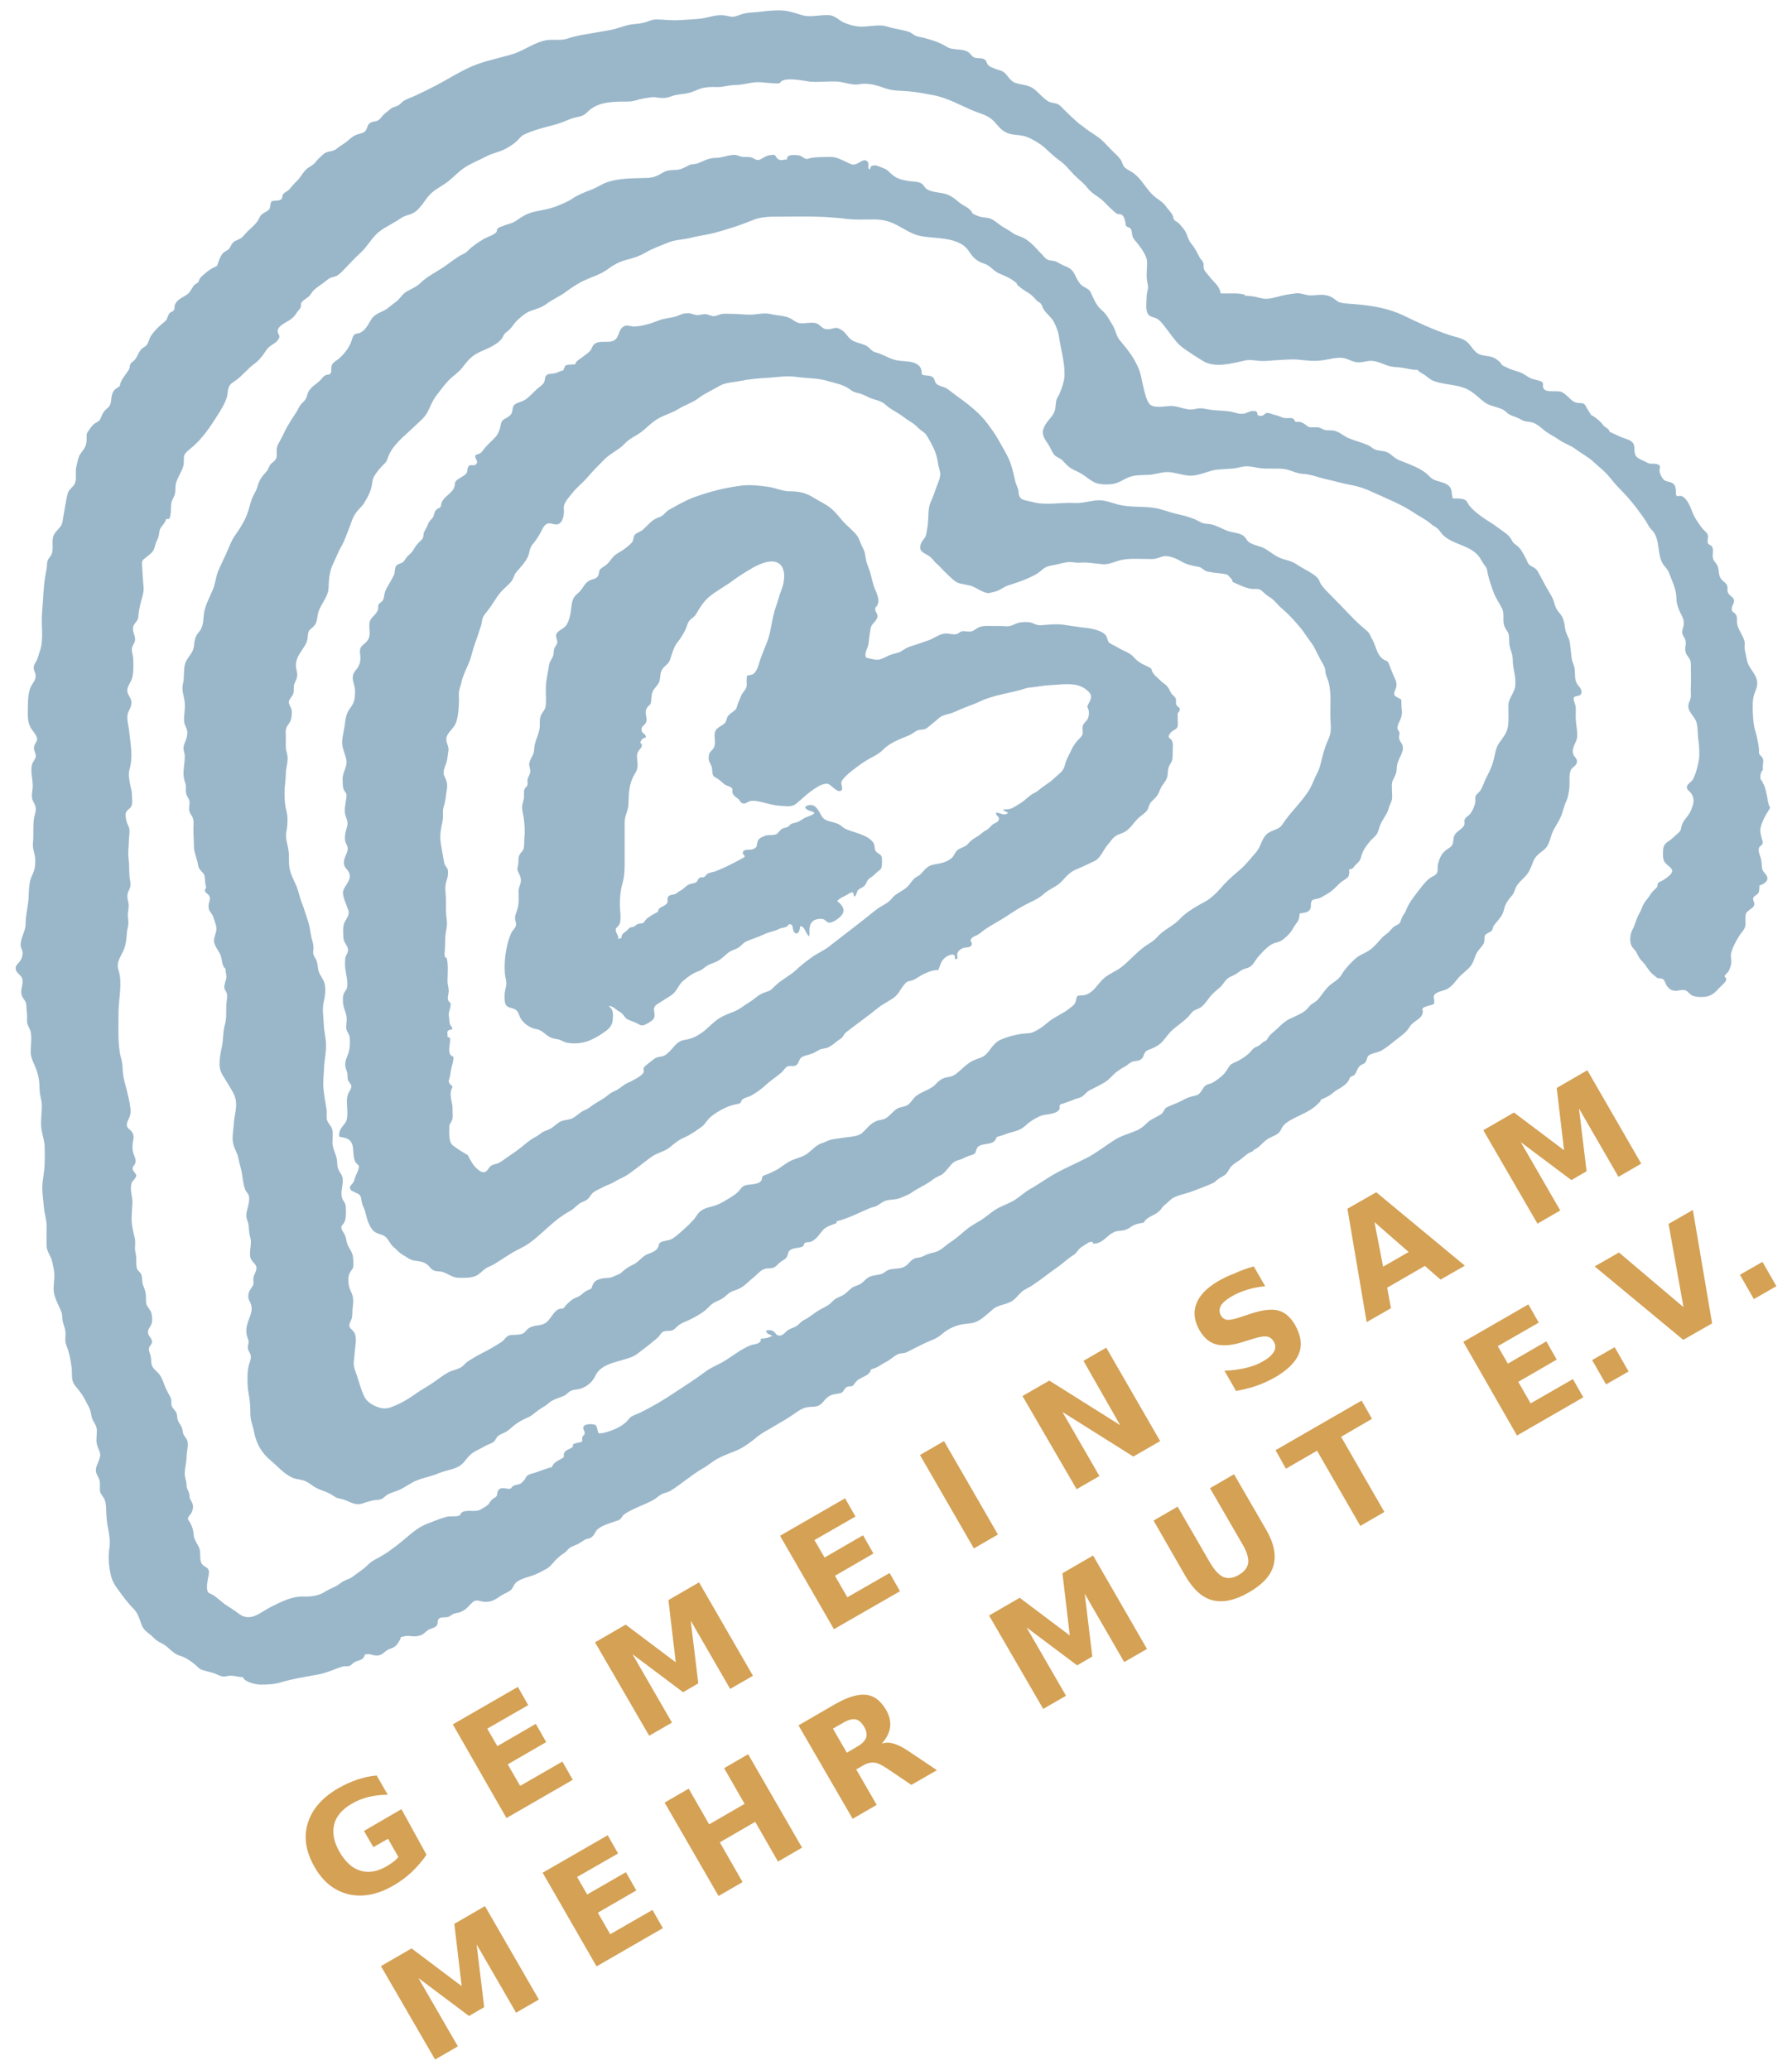 <?xml version="1.0" encoding="UTF-8"?>
<!-- Generator: Adobe Illustrator 16.0.0, SVG Export Plug-In . SVG Version: 6.00 Build 0)  -->
<svg xmlns="http://www.w3.org/2000/svg" xmlns:xlink="http://www.w3.org/1999/xlink" version="1.1" id="Ebene_1" x="0px" y="0px" width="866px" height="1000px" viewBox="64.613 0 866 1000" xml:space="preserve">
<g>
	<path fill="#9AB7CA" d="M363.3,453.826c0.611-0.979-0.612-2.57-0.98-3.67c-0.612-2.201,0.612-1.834,1.469-3.301   c1.345-2.202,0.367-7.094,0.367-9.662c0-3.303,0.245-6.605,1.1-9.786c0.979-3.301,1.223-5.991,1.223-9.661   c0-6.848,0-13.696,0-20.545c0-3.303,1.713-5.382,1.835-8.563c0.123-3.057,0.123-6.359,0.856-9.417   c0.49-2.079,1.345-3.914,2.445-5.748c1.591-2.446,1.102-4.648,0.857-7.338c-0.123-1.223,0-2.08,0.611-3.18   c0.489-0.856,1.712-1.712,1.712-2.812c0-1.345-1.345-0.734-0.366-2.325c0.49-0.978,1.222-1.223,2.201-1.467   c0.49-1.59-1.468-1.834-1.835-3.058c-0.733-2.202,0.978-2.568,1.835-3.913c0.978-1.713,0-3.547,0-5.259   c0-1.835,1.101-2.813,2.324-3.914c0.611-1.957,0.244-4.036,0.979-5.87c0.733-1.834,2.446-3.058,3.18-4.771   c0.733-1.834,0.366-4.279,1.467-6.114c1.222-1.957,3.058-2.446,3.791-4.648c0.734-2.201,1.346-4.279,2.325-6.481   c0.733-1.468,1.957-2.69,2.813-4.036c0.856-1.468,1.713-2.691,2.447-4.281c0.609-1.223,0.856-3.058,1.833-4.158   c1.224-1.345,2.447-1.834,3.304-3.302c1.589-2.813,3.667-6.115,6.359-8.316c3.547-2.936,7.949-5.135,11.618-7.95   c3.179-2.323,6.36-4.28,9.784-6.236c4.647-2.568,12.597-5.382,14.431,1.712c0.735,2.689,0,6.604-0.978,9.05   c-1.101,2.691-1.714,5.503-2.692,8.194c-2.078,5.625-2.201,11.618-4.279,17.122c-1.102,2.69-2.203,5.381-3.181,8.072   c-0.856,2.324-1.59,6.849-4.159,7.706c-1.835,0.732-2.446-0.49-2.567,2.079c-0.123,1.589,0.366,3.301-0.368,4.648   c-0.854,1.589-1.834,2.078-2.445,3.912c-0.49,1.468-1.345,2.813-1.713,4.281c-0.489,2.079-0.733,1.958-2.445,3.302   c-0.979,0.734-1.957,1.346-2.445,2.568c-0.735,2.08-0.366,2.324-2.447,3.67c-0.978,0.611-2.567,1.467-3.179,2.689   c-1.224,2.446,0.611,5.994-0.98,8.439c-0.732,1.223-1.833,1.59-2.2,3.18c-0.244,1.589-0.244,2.813,0.612,4.158   c0.977,1.713,0.856,2.448,1.1,4.525c0.245,2.08,0.979,1.835,2.569,2.936c1.101,0.734,2.201,1.834,3.302,2.69   c0.978,0.734,2.935,0.978,3.547,1.834c0.489,0.612,0,1.468,0.246,2.201c0.243,0.856,0.855,1.467,1.467,1.957   c0.488,0.489,1.1,0.734,1.589,1.223c0.368,0.367,0.979,1.59,1.346,1.713c1.589,0.855,2.446-0.245,3.791-0.734   c1.345-0.49,2.935-0.245,4.281,0c3.302,0.611,6.604,1.834,10.029,2.078c3.056,0.123,5.87,0.98,8.315-0.977   c2.446-1.958,4.527-4.159,7.093-5.993c2.081-1.468,5.625-4.159,8.317-3.547c1.223,0.245,4.891,4.892,6.482,3.058   c0.855-0.979-0.49-2.936,0-4.158c0.611-1.468,2.444-3.057,3.667-4.158c2.569-2.079,5.381-4.281,8.194-5.992   c3.181-1.957,5.994-2.936,8.439-5.503c2.446-2.447,5.869-4.036,9.05-5.382c1.468-0.612,2.936-1.101,4.28-1.833   c1.346-0.735,2.201-1.713,3.667-2.08c1.714-0.367,2.815,0,4.16-1.102c1.1-0.855,2.202-1.833,3.301-2.69   c1.225-0.855,2.082-2.079,3.548-2.812c1.714-0.858,3.546-1.102,5.259-1.713c2.568-0.978,4.894-2.202,7.339-3.058   c1.955-0.734,4.035-1.467,5.747-2.324c2.447-1.223,5.26-2.079,7.948-2.813c4.16-1.101,8.195-1.834,12.232-2.935   c1.469-0.489,2.813-0.979,4.403-1.101c3.178-0.245,6.113-0.978,9.292-1.1c5.87-0.246,12.72-1.713,17.489,1.957   c2.814,2.079,3.303,3.669,1.469,6.727c-1.101,1.957-0.612,1.59-0.121,3.302c0.366,1.345,0.121,3.302-0.491,4.403   c-0.61,1.223-1.956,1.835-2.323,3.302c-0.368,1.345,0.367,3.058-0.244,4.402c-0.368,0.856-1.713,1.958-2.446,2.814   c-0.979,1.345-1.956,2.445-2.569,3.913c-1.101,2.569-2.69,4.77-3.302,7.583c-0.733,3.424-3.057,4.403-5.381,6.726   c-2.323,2.201-4.769,3.303-7.215,5.504c-1.101,0.979-2.569,1.468-3.791,2.323c-1.223,0.856-2.324,1.958-3.548,2.937   c-1.589,1.222-3.181,2.079-5.015,3.18c-1.713,0.977-2.934,0.854-5.013,0.977c0.244,0.735,1.713,1.101,2.444,1.59   c-1.589,1.712-3.912,0-5.747-0.121c-0.489,1.711,1.835,1.588,1.223,3.546c-0.367,1.344-2.324,1.589-3.18,2.444   c-1.102,0.979-1.468,1.835-2.937,2.569c-1.222,0.612-1.954,1.346-3.057,2.201c-1.223,0.979-2.935,1.712-4.157,2.813   c-0.979,0.857-1.712,1.958-2.692,2.57c-1.343,0.734-3.178,1.223-4.277,2.322c-0.979,1.101-1.225,2.325-2.202,3.302   c-2.569,2.446-5.993,2.813-9.173,3.424c-2.569,0.489-4.038,2.324-5.75,4.281c-1.101,1.224-2.444,1.468-3.545,2.568   c-0.979,0.979-1.713,2.203-2.567,3.18c-2.324,2.69-5.995,3.548-8.072,6.237c-1.834,2.446-5.381,3.669-7.95,5.748   c-7.338,5.993-14.92,11.619-22.38,17.489c-2.69,2.08-5.748,3.301-8.44,5.259c-2.689,1.957-5.38,4.035-7.826,6.359   c-2.447,2.201-5.259,3.669-8.073,5.87c-1.1,0.856-1.957,1.712-2.935,2.69c-1.346,1.469-2.446,1.469-4.281,2.203   c-2.813,0.979-4.77,3.302-7.337,4.768c-2.324,1.347-4.281,3.181-6.726,4.158c-2.814,1.102-5.871,2.202-8.439,4.037   c-2.568,1.835-4.771,4.404-7.338,6.237c-2.813,1.958-5.137,3.057-8.317,3.547c-3.669,0.488-4.892,3.058-7.337,5.503   c-0.857,0.855-1.958,1.957-3.181,2.324c-1.466,0.489-2.813,0.243-4.279,1.344c-0.856,0.613-2.324,1.715-3.303,2.569   c-0.612,0.489-1.59,1.223-1.835,1.836c-0.243,0.611,0.369,1.467-0.121,2.321c-1.224,1.959-5.748,4.037-7.829,5.016   c-1.834,0.856-3.301,2.324-5.013,3.303c-1.346,0.733-2.69,1.102-3.914,2.201c-2.691,2.323-5.626,3.547-8.438,5.626   c-1.224,0.978-2.324,1.589-3.791,2.201c-1.957,0.979-3.424,2.692-5.381,3.669c-1.589,0.735-3.67,0.735-5.26,1.345   c-1.466,0.612-2.813,1.833-4.036,2.813c-1.223,0.979-2.447,1.468-3.913,1.956c-1.59,0.613-2.569,1.713-4.036,2.57   c-2.324,1.221-3.67,2.2-5.749,3.914c-2.202,1.833-4.77,3.791-7.217,5.381c-1.957,1.223-3.791,2.936-5.871,3.79   c-0.977,0.367-2.078,0.491-2.935,0.979c-1.466,0.855-1.711,2.69-3.301,3.181c-1.223,0.365-2.447-0.49-3.301-1.225   c-2.203-1.712-3.669-4.524-4.893-6.971c-2.2-1.224-5.382-3.18-7.337-4.769c-1.958-1.712-1.59-5.994-1.59-8.317   c-0.122-1.957,0.733-2.201,1.346-3.791c0.611-1.467,0.122-3.546,0.245-5.137c0.123-3.18-1.469-5.992-0.733-9.171   c0.123-0.367,0.611-1.346,0.611-1.591c0-1.223-0.122-0.246-0.977-1.346c-1.347-1.59-0.612-1.834-0.246-3.546   c0.366-1.836,0.488-3.426,0.978-5.138c0.368-1.467,0.98-3.179,0.734-4.771c-3.058-0.732-1.712-5.013-1.59-7.214   c0.124-1.102,0.244-0.856-0.246-1.957c-0.122-0.243-0.731-0.123-0.978-0.489c-0.123-0.246,0.123-0.856,0-1.101   c-0.367-2.202,0.734-1.957,2.324-2.445c0.123-1.102-0.734-1.468-1.101-2.325c-0.367-0.979-0.367-2.446-0.489-3.546   c-0.612-2.69,1.101-4.159,0.733-6.849c-1.956-1.101-1.221-3.179-0.979-4.891c0.367-1.958-0.489-3.547-0.489-5.504   c0-3.302,0.489-7.949-0.367-11.13c-0.122-0.366-0.734-0.366-0.856-0.734c-0.246-0.733-0.246-1.467-0.123-2.324   c0.123-2.078,0.245-4.157,0.245-6.237c0-3.302,1.223-6.114,0.734-9.417c-0.489-2.933-0.367-6.114-0.367-9.294   c0-3.424-0.856-6.115,0.245-9.416c0.489-1.468,0.855-2.936,0.735-4.647c-0.124-1.958-1.469-2.201-1.835-4.037   c-0.611-3.302-1.223-6.727-1.712-9.906c-0.489-3.546,0.123-6.604,0.856-10.029c0.368-1.589,0.245-3.179,0.245-4.892   c0-1.957,0.611-2.814,0.978-4.647c0.367-1.835,0.489-3.67,0.856-5.626c0.367-1.712,0.244-3.546-0.367-5.137   c-0.489-1.345-1.344-2.201-1.102-3.913c0.123-1.712,1.102-3.302,1.468-4.893c0.367-1.467,0.489-3.18,0.733-4.648   c0.368-1.957-0.244-2.812-0.733-4.524c-1.101-3.668,2.08-5.381,3.791-8.195c1.712-2.689,1.957-7.827,2.081-11.128   c0.12-1.591-0.124-3.058,0-4.648c0.12-1.834,0.733-2.935,1.101-4.525c0.611-3.058,1.955-5.992,3.301-8.927   c1.467-3.181,2.079-6.727,3.302-10.152c1.101-2.935,2.08-5.992,3.058-9.049c0.366-1.346,0.366-3.058,1.101-4.281   c0.855-1.468,2.2-2.813,3.18-4.28c2.2-3.058,3.791-6.239,6.603-8.927c1.224-1.224,2.692-2.324,3.792-3.792   c1.101-1.468,1.224-3.18,2.444-4.526c2.203-2.568,5.138-5.503,5.994-8.805c0.368-1.834,0.612-3.058,1.712-4.402   c1.467-1.834,2.569-3.303,3.67-5.382c0.854-1.467,1.467-3.423,2.935-4.402c1.588-0.978,2.935,0,4.524,0.122   c3.058,0.245,4.037-3.668,4.037-6.115c0-1.834-0.367-2.689,0.611-4.402c0.857-1.713,2.201-3.058,3.425-4.647   c2.077-2.692,5.012-4.893,7.216-7.461c2.446-2.935,5.259-5.748,7.948-8.438c2.57-2.69,5.627-4.158,8.439-6.359   c1.223-0.979,2.202-2.202,3.426-3.181c1.955-1.467,4.279-2.567,6.236-4.035c2.813-2.079,5.136-4.77,8.195-6.481   c3.057-1.834,6.725-2.691,9.784-4.647c3.179-1.957,6.848-3.057,9.784-5.258c2.935-2.325,6.604-3.792,9.782-5.749   c3.059-1.835,6.85-1.835,10.397-2.568c4.158-0.857,8.315-1.224,12.595-1.468c4.771-0.245,9.663-1.223,14.433-0.489   c5.014,0.733,10.639,0.489,15.532,2.079c3.301,0.978,6.848,1.589,9.662,3.424c1.711,1.223,2.078,1.712,4.157,2.201   c2.079,0.367,3.915,1.346,5.749,2.201c2.813,1.345,5.625,1.345,8.071,3.547c2.446,2.324,5.747,3.669,8.438,5.748   c1.345,0.979,2.691,1.957,4.157,2.813c1.834,1.101,2.448,2.08,3.914,3.302c1.224,1.101,2.444,1.468,3.303,2.936   c0.856,1.346,1.588,2.69,2.323,4.036c1.713,3.18,2.689,5.871,3.181,9.417c0.245,1.957,1.101,3.547,1.101,5.503   c-0.123,1.591-0.611,2.936-1.224,4.404c-1.221,3.058-2.08,6.115-3.422,8.928c-1.349,2.934-0.98,7.094-1.349,10.272   c-0.123,1.714-0.488,3.303-0.733,5.015c-0.367,2.079-1.712,2.69-2.445,4.402c-1.715,4.036,0.978,4.526,3.791,6.359   c1.59,0.979,2.201,2.447,3.548,3.546c1.589,1.346,2.935,3.059,4.523,4.526c1.467,1.345,3.791,3.913,5.505,4.646   c2.444,1.101,5.626,0.979,8.071,2.202c1.955,0.979,5.26,3.057,7.093,2.936c0.489,0,2.324-0.489,3.18-0.735   c1.957-0.365,3.914-2.078,5.871-2.812c1.835-0.611,3.668-1.223,5.504-1.834c2.813-0.978,5.992-2.323,8.562-3.792   c1.222-0.733,2.565-1.957,3.668-2.812c1.589-1.101,3.791-1.345,5.623-1.713c1.836-0.488,3.916-0.978,5.75-1.222   c1.957-0.246,3.914,0.367,5.868,0.245c3.916-0.367,7.341,0.49,11.132,0.733c3.058,0.244,6.236-1.467,9.172-2.079   c3.303-0.734,6.972-0.489,10.396-0.489c1.713,0,3.424,0.122,5.136,0c1.834-0.123,3.547-1.224,5.381-1.346   c2.202-0.122,5.382,1.101,7.217,2.202c2.813,1.712,5.259,2.324,8.683,2.935c1.835,0.245,1.958,0.978,3.425,1.833   c0.977,0.612,2.2,0.612,3.3,0.857c2.57,0.49,5.139,0.368,7.707,1.223c0.734,1.223,2.324,1.834,2.324,3.424   c2.935,1.224,5.747,2.813,8.805,3.302c1.836,0.367,3.302-0.367,5.014,0.734c1.102,0.856,2.079,2.078,3.546,2.935   c2.692,1.467,4.16,3.914,6.483,5.871c2.079,1.834,4.035,3.668,5.871,5.748c1.835,2.079,4.035,4.526,5.503,6.848   c1.468,2.324,3.424,4.403,4.526,6.727c1.222,2.447,2.443,4.893,3.79,7.216c0.979,1.712,1.224,2.324,1.346,4.158   c0.121,1.59,0.856,2.691,1.345,4.28c1.834,6.115,0.733,12.597,1.1,19.08c0.123,3.18,0.49,5.748-0.854,8.683   c-1.225,2.691-2.202,5.503-2.937,8.315c-0.734,2.691-1.223,5.871-2.568,8.317c-1.59,2.936-2.446,5.993-4.28,8.806   c-3.181,5.015-7.827,9.416-11.253,14.187c-1.467,1.958-1.954,3.424-4.401,4.281c-1.835,0.732-3.547,1.345-4.894,2.69   c-2.201,2.447-2.688,6.116-4.89,8.561c-2.569,2.813-4.648,5.749-7.707,8.317c-2.445,2.078-5.258,4.525-7.458,6.849   c-2.691,3.058-5.871,6.727-9.418,8.56c-4.036,2.202-9.049,5.016-11.985,8.194c-2.446,2.692-5.87,4.405-8.683,6.605   c-1.469,1.101-2.323,2.324-3.67,3.547c-1.59,1.344-3.424,2.323-5.136,3.546c-3.792,2.813-6.727,6.36-10.518,9.416   c-3.059,2.569-6.973,3.547-9.786,6.605c-2.934,3.058-4.893,6.971-9.415,7.337c-2.325,0.245-2.567-0.366-3.059,2.08   c-0.489,2.2-1.101,2.568-2.936,4.036c-3.547,2.935-7.827,4.279-11.496,7.583c-1.713,1.589-4.646,3.423-6.85,4.279   c-1.345,0.491-3.545,0.367-5.014,0.61c-3.422,0.491-7.092,1.469-10.395,2.937c-2.081,0.979-3.669,2.935-5.016,4.768   c-2.443,3.303-3.545,3.549-6.726,4.649c-4.158,1.469-6.48,4.647-9.907,7.215c-1.466,1.102-3.18,1.223-4.771,1.591   c-2.199,0.61-3.421,1.712-4.77,3.18c-2.688,2.813-6.726,3.424-9.66,5.87c-1.345,1.101-2.322,3.058-3.669,4.035   c-1.466,1.101-3.791,0.979-5.379,1.956c-1.958,1.225-3.548,3.549-5.505,4.649c-1.224,0.735-3.179,0.735-4.525,1.345   c-3.18,1.345-4.404,3.546-6.727,5.625c-2.202,2.08-7.461,1.957-10.396,2.569c-1.467,0.245-3.179,0.365-4.647,0.735   c-1.466,0.364-2.69,1.098-4.157,1.587c-3.058,0.979-4.404,2.814-6.848,4.77c-2.325,1.957-5.382,2.448-8.073,3.672   c-2.69,1.1-4.647,3.056-7.216,4.524c-1.588,0.855-2.935,1.466-4.646,2.2c-0.489,0.245-1.589,0.489-2.081,0.857   c-0.611,0.734-0.243,1.589-0.855,2.323c-1.713,2.202-6.237,1.224-8.561,2.566c-1.223,0.735-1.712,2.081-2.814,2.937   c-1.101,1.1-2.568,1.958-3.913,2.813c-2.936,1.835-5.626,3.424-8.927,4.158c-1.836,0.489-3.182,0.857-4.648,1.834   c-1.712,1.223-2.08,2.323-3.302,3.913c-1.957,2.324-4.28,4.405-6.48,6.361c-1.224,1.1-2.57,2.202-3.793,3.058   c-1.589,1.101-3.179,1.101-5.015,1.588c-2.322,0.734-1.588,1.347-2.445,3.059s-3.059,2.324-4.894,3.058   c-2.935,1.224-4.036,3.671-7.092,5.137c-1.712,0.856-3.303,1.713-4.77,3.058c-1.101,1.102-1.59,1.346-3.058,1.957   c-1.589,0.611-2.324,1.222-4.035,1.345c-1.468,0.123-2.936,0.123-4.281,0.611c-1.345,0.367-2.569,1.101-3.18,2.448   c-0.978,2.078-0.123,1.955-2.324,2.812c-1.589,0.611-2.569,1.712-3.913,2.689c-1.101,0.734-2.57,1.102-3.67,1.836   c-1.101,0.733-2.201,1.833-3.057,2.688c-0.49,0.369-0.855,1.346-1.345,1.592c-0.612,0.364-1.346,0.121-2.08,0.364   c-2.323,0.858-3.913,4.283-5.625,5.995c-2.324,2.323-5.259,1.588-7.949,2.688c-1.469,0.612-1.958,1.348-2.936,2.447   c-1.345,1.224-2.691,1.224-4.403,1.347c-1.467,0.12-3.058-0.123-4.279,0.855c-0.98,0.733-1.468,1.835-2.569,2.569   c-2.813,1.712-5.625,3.545-8.684,5.013c-2.689,1.345-5.381,2.935-7.827,4.525c-1.222,0.856-2.079,2.201-3.303,2.812   c-1.834,1.102-4.158,1.347-6.113,2.448c-2.692,1.467-5.017,3.423-7.583,5.135c-2.568,1.713-5.259,3.182-7.705,4.892   c-3.913,2.814-8.805,5.749-13.454,7.096c-1.343,0.365-3.178,0.244-4.646-0.246c-2.812-0.856-5.87-2.689-7.092-5.259   c-1.591-3.424-2.446-6.727-3.546-10.15c-0.491-1.591-1.224-2.936-1.469-4.647c-0.244-1.957,0.245-4.158,0.368-6.114   c0.121-3.18,1.344-6.971-0.123-9.907c-0.734-1.467-2.446-1.955-2.446-3.669c0-1.103,0.978-2.322,1.223-3.425   c0.245-1.1,0.245-2.323,0.245-3.425c0.367-3.791,0.978-6.113-0.733-9.538c-1.224-2.446-1.834-6.605-0.368-9.172   c0.856-1.47,1.59-1.591,1.59-3.548c0-1.468,0-3.302-0.368-4.77c-0.366-1.588-1.343-2.813-2.078-4.281   c-0.979-1.712-0.857-3.548-1.589-5.26c-0.611-1.344-2.08-2.812-1.713-4.401c0.121-0.365,1.222-1.346,1.467-2.078   c0.367-0.979,0.489-1.346,0.612-2.446c0.123-1.589,0.123-3.304,0-4.893c-0.123-2.078-1.345-2.566-1.834-4.401   c-0.978-3.183,1.101-6.972,0.122-10.152c-0.367-1.101-1.223-2.077-1.712-3.179c-0.612-1.347-0.734-2.202-0.734-3.792   c-0.122-2.813-1.467-5.014-2.078-7.584c-0.612-2.689,0.366-5.625-0.368-8.438c-0.489-1.589-1.955-2.69-2.444-4.28   c-0.491-1.59,0-3.424-0.246-5.137c-0.489-3.18-1.1-6.482-1.467-9.782c-0.368-3.304,0.122-6.605,0.245-9.908   c0.122-3.791,0.978-7.337,0.978-11.25c0-3.67-0.978-6.728-1.101-10.275c-0.122-3.667-0.855-7.337,0-10.884   c0.734-2.813,1.345-7.705-0.244-10.395c-0.857-1.589-2.08-3.302-2.447-5.136c-0.366-2.324-0.366-4.036-1.711-5.994   c-1.346-2.201-0.367-3.058-0.612-5.381c-0.122-1.712-0.856-3.302-1.1-4.891c-0.489-2.569-0.735-5.136-1.713-7.705   c-0.856-2.567-1.589-5.137-2.568-7.706c-1.224-2.936-1.713-5.991-2.936-8.927c-1.1-2.569-2.446-4.893-3.057-7.582   c-0.734-2.813-0.245-6.237-0.612-9.05c-0.367-3.058-1.711-6.239-1.102-9.295c0.613-2.935,0.857-6.85,0.123-9.784   c-0.855-3.18-0.978-5.748-0.978-9.174c0-3.179,0.612-6.113,0.612-9.172c0-2.935,1.346-5.992,0.734-8.927   c-0.245-1.468-0.734-2.446-0.734-4.036c0-1.59,0-3.057,0-4.646c0-1.468-0.245-3.181,0.245-4.403   c0.489-1.345,1.712-2.446,2.202-3.914c0.366-1.346,0.611-3.425,0.366-4.77c-0.245-1.346-1.467-2.691-1.346-4.037   c0.123-1.223,1.834-2.69,2.202-4.035c0.367-1.347,0-2.935,0.367-4.282c0.488-1.589,1.345-2.445,1.467-4.279   c0.122-1.59-0.489-2.936-0.612-4.403c-0.244-3.302,1.469-5.749,3.18-8.316c1.59-2.445,2.446-3.669,2.569-6.605   c0.243-3.302,1.467-2.812,3.302-5.013c1.345-1.713,1.224-4.525,1.834-6.482c1.101-3.425,3.792-6.36,4.648-9.786   c0.365-1.467,0.243-3.178,0.365-4.646c0.246-3.057,0.734-6.115,2.081-8.804c1.467-2.936,2.445-5.871,4.156-8.685   c1.469-2.69,2.447-5.625,3.548-8.438c1.1-2.691,1.711-5.503,3.668-7.95c1.346-1.713,2.813-2.813,3.79-4.525   c0.857-1.468,1.713-2.936,2.325-4.403c0.734-1.712,1.101-2.937,1.347-4.647c0.121-1.468,0.489-2.936,1.345-4.159   c0.733-1.222,1.834-2.445,2.69-3.546c1.346-1.591,2.813-2.324,3.423-4.402c2.081-6.604,8.195-10.886,12.964-15.533   c2.202-2.2,4.892-4.157,6.36-6.971c1.467-2.813,2.446-5.749,4.525-8.316c1.834-2.324,3.792-5.137,5.871-7.216   c2.079-2.08,4.524-3.546,6.359-5.87c1.835-2.446,3.669-4.769,6.36-6.482c2.569-1.589,5.504-2.446,8.072-3.913   c1.712-0.979,3.669-2.201,4.769-3.792c0.612-0.856,0.735-1.711,1.467-2.445c0.612-0.611,1.591-1.223,2.202-1.835   c1.467-1.468,2.324-3.179,3.792-4.525c1.712-1.589,4.035-3.669,6.237-4.402c2.935-1.102,5.381-1.59,7.949-3.547   c2.813-2.08,5.992-3.424,8.927-5.504c2.935-2.201,6.36-4.524,9.785-5.993c3.546-1.59,7.459-2.813,10.518-5.014   c2.813-2.079,5.504-3.669,9.052-4.647c3.423-0.857,6.602-1.835,9.661-3.67c3.424-1.957,6.971-3.179,10.518-4.647   c3.424-1.467,7.337-1.467,10.884-2.323c4.158-1.101,8.316-1.467,12.597-2.691c3.303-0.856,6.481-1.958,9.663-2.936   c3.056-0.979,5.87-2.2,8.804-3.301c3.058-1.101,6.482-1.345,9.786-1.345c7.948,0,16.02-0.245,23.847,0.123   c3.668,0.244,7.461,0.489,11.129,0.978c4.403,0.49,8.684,0.245,13.086,0.245c4.159,0,7.46,0.856,11.129,2.813   c3.548,1.835,6.971,4.281,11.006,5.137c6.116,1.223,12.598,0.611,18.47,3.179c3.3,1.468,4.4,3.058,6.235,5.748   c1.468,2.08,3.67,3.669,6.113,4.403c3.058,0.856,4.528,3.547,7.341,4.769c2.812,1.224,5.746,2.324,8.07,4.403   c0.122,0,0.244,0,0.367,0.123c0,1.712,5.626,4.647,6.971,5.748c1.223,0.979,2.08,2.08,2.935,2.936   c0.49,0.488,1.224,0.733,1.712,1.223c0.858,0.856,0.49,0.856,0.98,1.833c1.101,2.691,3.913,4.403,5.381,6.971   c1.345,2.569,2.322,5.138,2.691,7.95c0.855,5.87,2.69,11.74,2.567,17.733c0,3.059-1.224,6.237-2.325,9.05   c-0.488,1.224-1.466,2.325-1.712,3.67c-0.244,1.468-0.244,2.69-0.488,4.036c-0.733,3.302-3.424,4.892-5.014,7.95   c-1.834,3.424-0.735,5.502,1.344,8.438c1.225,1.712,1.957,3.914,3.181,5.504c1.101,1.345,2.689,1.467,4.037,2.813   c1.344,1.345,2.566,2.936,4.279,3.914c1.957,1.101,3.792,1.712,5.746,3.058c1.716,1.101,3.182,2.446,5.016,3.424   c2.447,1.345,6.36,1.345,9.174,0.978c3.179-0.489,5.135-2.201,7.947-3.302c2.937-1.101,6.117-0.979,9.296-1.101   c3.18-0.124,6.358-1.467,9.664-1.346c3.3,0.123,6.602,1.467,10.025,1.712c3.793,0.245,7.461-1.466,11.13-2.446   c3.424-0.855,7.338-0.611,10.886-1.101c1.956-0.244,3.913-0.978,5.869-0.978c2.323,0,4.646,0.734,6.971,0.978   c3.67,0.368,7.584-0.122,11.252,0.368c3.059,0.488,5.625,2.078,8.808,2.323c3.79,0.122,7.458,1.711,11.25,2.568   c4.158,0.857,7.95,2.078,12.106,2.813c3.548,0.611,7.095,1.833,10.397,3.424c6.726,3.057,14.186,5.992,20.301,10.151   c2.568,1.712,5.381,3.058,7.705,5.014c0.979,0.979,2.323,1.468,3.424,2.447c1.1,0.978,1.713,2.323,2.813,3.302   c4.526,4.158,11.005,4.525,15.653,8.562c2.324,1.957,2.814,4.157,4.648,6.359c0.979,1.223,0.856,2.446,1.222,3.914   c0.734,2.935,1.835,6.359,2.935,9.172c1.102,2.691,2.813,5.014,4.037,7.583c1.224,2.812-0.243,6.114,1.347,9.049   c0.733,1.468,1.713,2.202,1.833,3.915c0.246,1.589,0,3.424,0.367,5.013c0.366,1.712,1.099,3.058,1.345,4.77   c0.245,1.467,0.124,3.18,0.366,4.77c0.49,3.179,1.347,6.237,0.979,9.662c-0.367,3.547-3.302,5.748-3.302,9.539   c0,3.302,0.244,6.971-0.243,10.15c-0.368,2.813-2.447,5.382-4.036,7.583c-1.959,2.446-2.203,6.237-3.059,9.172   c-0.857,3.302-2.569,6.237-4.034,9.295c-0.735,1.711-1.348,3.669-2.448,5.137c-0.611,0.733-1.589,1.345-1.957,2.2   c-0.488,0.979,0,2.08-0.244,3.181c-0.244,1.588-1.346,4.158-2.446,5.503c-0.612,0.855-1.835,1.344-2.446,2.322   c-0.731,1.223,0,1.835-0.365,2.936c-0.735,2.079-3.793,3.057-4.771,5.137c-0.735,1.344-0.366,3.057-0.978,4.403   c-0.612,1.223-1.469,1.589-2.569,2.323c-2.567,1.712-3.669,4.159-4.401,7.094c-0.369,1.345,0.121,3.424-0.612,4.524   c-0.734,1.101-2.08,1.467-3.181,2.202c-2.324,1.713-4.16,4.281-5.869,6.482c-2.323,3.057-4.403,5.625-5.751,9.049   c-0.487,1.469-1.588,2.447-2.077,3.792c-0.857,1.956-0.489,2.568-2.567,3.547c-1.59,0.732-1.957,1.344-3.18,2.69   c-0.979,1.223-2.569,2.081-3.67,3.18c-1.956,2.079-3.668,4.403-6.114,6.115c-2.445,1.711-5.138,2.324-7.461,4.647   c-2.201,2.078-4.526,4.524-6.114,7.216c-1.467,2.567-3.915,3.546-6.116,5.502c-2.078,1.958-3.546,4.525-5.381,6.605   c-0.857,0.978-1.957,1.466-3.181,2.323c-1.101,0.855-1.712,2.079-2.812,2.936c-2.323,1.833-5.382,2.936-8.072,4.279   c-2.324,1.223-4.158,3.18-5.992,4.892c-1.101,0.978-2.568,2.078-3.423,3.179c-0.612,0.735-0.858,1.591-1.47,2.08   s-1.224,0.612-1.835,1.101c-1.223,1.102-1.466,1.468-3.057,2.08c-1.468,0.611-1.833,1.343-2.813,2.444   c-1.59,1.713-4.036,3.302-6.114,4.403c-1.346,0.611-2.689,0.979-3.67,2.08c-0.977,1.101-1.588,2.565-2.565,3.668   c-1.225,1.59-4.283,3.79-5.87,4.647c-1.225,0.734-2.694,0.613-3.794,1.715c-0.731,0.732-1.223,1.955-1.955,2.812   c-1.225,1.589-1.59,1.466-3.547,1.955c-1.47,0.367-2.813,0.734-4.158,1.468c-2.692,1.59-5.384,2.448-8.317,3.791   c-1.59,0.735-1.346,1.469-2.201,2.569c-0.489,0.735-1.223,1.223-2.201,1.714c-2.079,1.222-4.159,1.957-5.747,3.667   c-1.591,1.589-2.692,2.445-4.771,3.425c-3.793,1.592-7.704,2.568-11.008,4.769c-4.159,2.692-8.07,5.75-12.352,8.072   c-6.48,3.425-13.331,6.116-19.445,10.03c-2.937,1.833-5.749,3.792-8.807,5.501c-2.566,1.469-4.77,3.549-7.214,5.14   c-2.447,1.587-5.87,2.688-8.686,4.278c-2.934,1.713-5.381,4.157-8.314,5.869c-2.691,1.593-4.895,2.815-7.34,4.894   c-2.202,1.957-4.646,4.036-6.97,5.505c-2.568,1.713-4.646,4.155-7.582,4.768c-1.469,0.368-3.058,0.734-4.526,1.468   c-1.591,0.854-2.201,0.979-4.034,1.225c-3.058,0.488-3.792,3.547-6.485,4.524c-2.933,1.224-6.112,0.122-8.68,2.202   c-2.446,2.079-5.504,1.1-8.316,2.811c-1.223,0.734-2.08,1.958-3.302,2.813c-1.346,0.979-3.058,1.103-4.403,2.08   c-1.224,0.855-2.202,1.957-3.425,2.936c-1.59,1.225-3.18,1.465-4.77,2.567c-1.223,0.733-2.079,2.079-3.301,2.812   c-1.59,1.103-3.181,1.715-4.77,2.691c-2.447,1.468-4.525,3.426-7.094,4.648c-1.466,0.734-2.079,1.835-3.301,2.689   c-1.347,0.979-2.936,1.223-4.281,2.081c-1.59,1.101-2.69,3.3-5.014,2.567c-0.855-0.244-1.101-1.224-1.834-1.712   c-1.101-0.855-2.202-0.855-3.668-0.612c-0.368,1.59,1.833,1.957,2.813,2.569c-1.591,0.979-3.67,1.345-5.504,1.345   c0.369,2.813-3.302,2.569-4.77,3.18c-4.892,1.834-9.416,5.746-13.942,8.318c-2.69,1.467-5.503,2.567-7.949,4.399   c-4.892,3.671-9.907,6.851-14.921,10.151c-5.504,3.67-11.252,7.094-17.123,9.906c-1.223,0.612-2.689,0.978-3.79,1.711   c-1.224,0.735-1.836,2.081-2.936,2.936c-2.69,2.324-5.748,3.548-8.928,4.526c-1.222,0.368-2.689,0.733-4.036,0.61   c-0.612-1.101-0.612-3.178-1.467-3.913c-0.978-0.733-4.404-0.611-5.26,0.123c-1.711,1.347,0.246,2.447,0,4.037   c-0.122,0.611-0.856,0.855-1.1,1.467c-0.245,0.609,0,1.59-0.123,2.324c-1.466,0.609-3.058,0.489-4.402,1.344   c0.243,1.836-1.712,1.958-2.814,2.691c-1.712,0.979-1.589,1.59-1.712,3.546c-2.078,1.469-4.646,1.956-5.748,4.769   c-2.813,0.613-5.748,1.959-8.56,2.813c-1.346,0.369-2.691,0.613-3.67,1.712c-0.367,0.369-0.61,1.223-0.979,1.593   c-0.367,0.488-1.223,1.342-1.711,1.711c-1.346,0.854-2.69,0.488-4.037,1.468c-0.611,0.487-0.366,0.856-1.222,1.101   c-0.735,0.244-1.713-0.121-2.447-0.244c-1.712-0.124-2.812-0.124-3.547,1.712c-0.365,0.733,0,1.225-0.489,2.077   c-0.488,0.735-1.221,0.858-1.956,1.47c-1.1,0.855-1.346,1.955-2.447,2.935c-0.856,0.732-2.324,1.467-3.301,2.079   c-2.569,1.589-6.605-0.244-9.174,1.469c-0.489,0.365-0.61,1.222-1.1,1.467c-0.49,0.244-1.712,0.365-2.201,0.365   c-1.59,0.124-2.936-0.121-4.403,0.369c-3.057,0.855-5.993,2.077-8.806,3.178c-5.871,2.202-9.661,6.605-14.676,10.396   c-2.324,1.713-4.771,3.668-7.215,5.016c-2.569,1.589-5.016,2.445-7.217,4.769c-2.201,2.203-4.647,3.548-6.971,5.381   c-1.101,0.857-2.201,1.224-3.424,1.713c-1.59,0.611-2.446,1.469-3.913,2.444c-1.101,0.736-2.691,1.349-3.915,1.961   c-1.343,0.611-2.444,1.466-3.791,2.077c-2.567,1.223-5.871,1.591-8.683,1.468c-5.625-0.245-11.006,2.567-15.899,5.014   c-5.259,2.691-10.028,7.706-15.776,3.059c-2.08-1.591-4.159-2.813-6.359-4.281c-2.08-1.467-4.037-3.547-6.239-4.77   c-1.589-0.855-2.078-0.489-2.445-2.566c-0.246-1.47,0.122-3.305,0.367-4.772c0.123-1.223,0.856-3.059,0.366-4.402   c-0.489-1.469-1.711-1.469-2.812-2.568c-2.202-2.2-0.49-6.113-1.957-8.684c-0.733-1.467-1.469-2.568-2.08-4.034   c-0.489-1.347-0.366-2.814-0.732-4.282c-0.246-1.1-0.856-2.444-1.468-3.547c-0.488-0.978-1.101-1.101-0.854-2.2   c0.12-0.611,1.344-1.835,1.711-2.567c0.611-1.593,0.978-2.815,0.366-4.404c-0.244-0.854-0.978-1.589-1.223-2.446   c-0.246-0.854-0.123-1.589-0.366-2.445c-0.488-1.591-1.224-2.08-1.224-3.915c0-1.587-0.489-2.688-0.733-4.035   c-0.612-2.813,0.733-6.604,0.733-9.66c0-2.568,1.224-6.238,0.123-8.318c-0.856-1.589-1.713-1.955-1.957-3.789   c-0.247-1.958-0.735-2.814-1.834-4.403c-0.855-1.346-0.735-2.079-0.979-3.671c-0.246-2.078-1.957-2.688-2.57-4.522   c-0.488-1.591,0.246-2.568-0.611-4.159c-0.61-1.101-1.343-2.324-1.834-3.424c-1.344-2.568-1.956-5.993-4.036-8.194   c-1.221-1.224-2.444-2.081-3.055-3.668c-0.49-1.347-0.246-2.937-0.612-4.526c-0.245-1.101-0.856-2.201-0.856-3.303   c0-1.468,1.101-1.833,1.469-3.181c0.366-1.832-1.469-2.813-1.835-4.401c-0.489-2.202,1.467-3.303,1.835-5.381   c0.243-1.345,0.121-3.179-0.246-4.401c-0.366-1.592-1.712-2.693-2.323-4.16c-0.49-1.469-0.243-3.057-0.366-4.647   c-0.124-1.711-0.736-3.3-1.345-4.77c-0.613-1.712-0.247-3.547-0.857-5.136c-0.611-1.469-1.834-1.713-2.203-3.302   c-0.366-1.469-0.122-3.181-0.245-4.77c-0.122-1.591-0.487-2.813-0.61-4.404c0-1.59,0.243-3.056,0-4.648   c-0.612-2.936-1.468-5.747-1.59-8.683c-0.123-3.056,0.245-5.992,0.366-8.805c0.123-3.179-1.345-5.992-0.489-9.294   c0.367-1.468,2.323-2.567,2.323-3.914c0-0.855-1.345-1.957-1.588-2.69c-0.49-1.591,0.366-1.713,0.978-2.936   c0.61-1.467,0.123-2.813-0.369-4.035c-1.222-2.936-0.855-5.139-0.366-8.194c0.246-1.346-0.123-2.57-1.1-3.671   c-0.858-1.1-1.958-1.223-2.079-2.812c-0.123-1.345,0.732-2.566,1.221-3.792c0.612-1.71,0.735-2.567,0.491-4.402   c-0.367-3.057-1.1-6.114-1.834-9.049c-0.733-2.69-1.59-5.626-1.834-8.439c-0.123-1.591-0.123-3.18-0.366-4.646   c-0.246-1.592-0.858-3.182-1.103-4.771c-0.978-6.481-0.61-13.33-0.61-19.935c0.121-6.726,1.956-13.453,0-19.933   c-1.103-3.547,0.61-5.75,2.079-8.805c1.466-2.936,1.711-5.748,1.957-9.173c0.121-1.713,0.732-3.181,0.732-4.892   c0-1.589-0.367-2.936-0.243-4.402c0.123-1.469,0.489-2.815,0.365-4.404c-0.122-1.467-0.733-2.813-0.611-4.402   c0.123-1.589,0.978-2.569,1.346-4.036c0.367-1.468,0-2.935-0.245-4.403c-0.366-2.935-0.124-6.114-0.49-9.049   c-0.489-3.059,0.124-6.116,0.124-9.295c0-1.712,0.489-3.425,0.243-5.137c-0.243-1.469-0.978-2.323-1.344-3.669   c-0.244-1.101-0.733-2.936-0.368-4.281c0.491-1.467,2.324-2.079,2.814-3.546c0.489-1.223,0.122-3.669,0.122-5.015   c0-1.712-0.367-2.935-0.734-4.402c-0.491-2.935-1.222-5.382-0.367-8.317c1.711-6.114,0.367-12.107-0.243-18.1   c-0.247-2.936-1.592-6.604-0.369-9.417c0.734-1.468,1.346-2.446,1.468-4.158c0.123-2.079-0.856-2.691-1.589-4.402   c-1.468-3.181,1.467-5.26,2.078-8.316c0.612-2.691,0.489-6.237,0.366-9.05c-0.12-1.59-0.855-3.18-0.61-4.77   c0.244-1.345,1.223-2.445,1.468-3.669c0.243-1.59-0.367-2.69-0.735-4.157c-0.489-1.957-0.243-2.937,0.857-4.404   c1.344-1.589,1.466-1.956,1.588-4.157c0.123-1.591,0.489-2.691,0.735-4.282c0.611-3.057,1.956-5.625,1.712-9.05   c-0.368-3.302-0.489-6.726-0.734-10.395c-0.123-1.957,0-2.324,1.589-3.547c1.223-0.979,2.813-2.08,3.67-3.302   c0.855-1.223,0.978-2.813,1.467-4.037c0.61-1.467,1.222-2.323,1.468-4.036c0.243-1.834,0.243-2.567,1.467-4.035   c0.856-1.101,1.711-1.957,1.957-3.424c0,0.122,1.223,0,1.346,0c0.612-0.367,0.732-1.834,0.855-2.446   c0.245-1.834,0-3.668,0.367-5.381c0.245-1.468,1.345-2.69,1.713-4.28c0.366-1.467,0.12-3.182,0.366-4.648   c0.735-3.18,2.813-5.748,3.669-8.805c0.489-1.592,0-3.67,0.489-5.138c0.488-1.467,2.324-2.69,3.424-3.668   c5.259-4.28,9.295-10.395,12.843-16.021c1.711-2.813,3.544-5.625,4.402-8.806c0.366-1.589,0.244-3.302,0.979-4.769   c0.733-1.59,2.079-2.08,3.546-3.18c3.057-2.323,5.504-5.503,8.561-7.704c1.59-1.224,2.691-2.324,3.915-3.915   c1.222-1.467,1.956-3.181,3.424-4.402c1.589-1.346,3.302-1.833,4.401-3.669c1.101-1.835-0.122-1.957-0.366-3.669   c-0.368-2.813,4.77-4.647,6.726-6.238c1.101-0.855,1.957-2.08,2.691-3.179c0.489-0.734,1.345-1.468,1.711-2.325   c0.245-0.611,0-1.589,0.245-2.079c0.611-1.223,2.568-2.201,3.669-3.18c0.978-0.855,1.467-2.201,2.446-3.057   c1.957-1.834,4.647-3.302,6.726-5.137c1.345-1.101,2.446-0.978,3.914-1.589c1.223-0.489,2.446-1.712,3.424-2.691   c2.936-3.058,5.626-5.993,8.806-8.928c2.691-2.445,4.525-5.869,7.216-8.561c2.69-2.69,6.359-4.281,9.661-6.36   c1.467-0.855,2.813-1.957,4.404-2.567c1.71-0.611,3.302-0.858,4.769-1.957c2.812-2.08,4.524-5.381,6.848-8.072   c2.568-2.813,6.117-4.281,9.052-6.604c2.689-2.08,5.135-4.771,7.826-6.604c3.303-2.202,7.216-3.67,10.641-5.505   c2.935-1.59,6.481-2.079,9.54-3.79c1.711-0.979,3.791-2.202,5.136-3.547c1.224-1.1,1.956-2.324,3.302-3.057   c3.425-1.713,7.583-2.935,11.252-3.914c2.446-0.612,4.892-1.224,7.215-2.08c2.081-0.733,4.036-1.833,6.237-2.323   c1.469-0.368,2.692-0.489,4.037-1.101c1.589-0.733,2.445-2.08,3.791-3.059c3.791-2.813,8.072-3.301,12.718-3.545   c1.958-0.123,3.915,0,5.993-0.123c2.568-0.123,4.036-0.979,6.237-1.345c1.59-0.245,3.302-0.612,4.771-0.736   c1.589-0.121,2.813,0.368,4.402,0.368c2.446,0.123,3.669-0.368,5.748-1.1c2.447-0.735,5.26-0.735,7.583-1.346   c2.447-0.612,4.281-1.713,6.483-2.325c2.078-0.49,4.647-0.611,6.848-0.49c3.058,0.124,5.993-0.977,9.173-0.977   c3.302,0,6.482-1.101,9.783-1.345c3.916-0.244,7.583,0.855,11.619,0.488c1.468-3.668,12.598-0.855,15.042-0.732   c4.036,0.244,8.194-0.245,12.23-0.123c3.303,0.123,6.604,1.59,9.907,1.468c1.589-0.122,2.812-0.489,4.403-0.366   c3.302,0.121,6.359,1.099,9.415,2.2c3.67,1.344,7.706,1.101,11.618,1.468c3.794,0.367,7.706,1.101,11.498,1.835   c6.727,1.223,12.841,4.768,19.201,7.46c2.813,1.223,6.359,1.957,8.927,4.036c2.936,2.445,3.914,5.137,7.584,6.727   c3.058,1.345,6.727,0.733,9.904,2.079c2.568,1.101,5.994,3.058,8.196,5.014c2.445,2.201,4.523,4.28,7.214,6.237   c2.691,1.835,4.892,4.647,7.095,6.972c2.2,2.201,4.646,3.913,6.48,6.359c2.202,2.813,5.506,4.158,7.95,6.604   c1.346,1.344,2.691,2.813,4.159,4.035c0.61,0.611,1.468,1.467,2.201,1.836c0.611,0.243,1.467,0,2.079,0.367   c1.343,0.611,1.59,2.689,1.954,3.913c0.246,0.856-0.242,0.856,0.369,1.591c0.49,0.61,1.711,0.61,2.079,1.222   c0.733,0.979,0.61,2.691,0.979,3.791c0.61,1.591,1.712,2.447,2.69,3.792c1.59,2.08,4.159,5.504,4.279,8.317   c0.123,3.058-0.488,6.237,0,9.295c0.246,1.711,0.734,2.69,0.366,4.28c-0.366,1.468-0.608,2.813-0.608,4.526   c0,2.445-0.734,6.481,1.466,8.07c1.223,0.856,2.813,0.856,4.034,1.712c2.082,1.59,3.916,4.403,5.628,6.606   c1.955,2.567,3.791,5.258,6.481,7.215c3.059,2.201,6.604,4.525,9.906,6.481c5.746,3.425,14.065,0.979,20.181-0.367   c2.567-0.49,5.258,0.123,7.703,0.245c2.323,0.122,4.893-0.245,7.217-0.368c3.79-0.122,7.094-0.611,10.886-0.244   c3.911,0.366,6.97,0.855,10.883,0.366c3.791-0.366,7.828-1.957,11.619-0.979c1.344,0.368,2.935,1.224,4.402,1.59   c2.445,0.734,4.524,0,6.973-0.366c3.545-0.489,6.97,1.712,10.272,2.568c1.956,0.489,4.158,0.368,6.113,0.734   c2.323,0.367,4.894,1.102,7.217,0.979c0.611,0.979,2.446,1.834,3.547,2.568c1.101,0.734,2.078,1.712,3.179,2.323   c2.569,1.346,6.359,1.835,9.294,2.324c3.793,0.612,6.972,1.223,10.153,3.425c2.323,1.59,4.158,3.547,6.36,5.137   c2.444,1.833,6.235,2.08,8.926,3.546c1.224,0.734,1.957,1.835,3.303,2.447c1.835,0.855,3.548,1.222,5.382,2.323   c1.712,1.101,3.547,0.855,5.38,1.345c1.957,0.612,3.67,2.08,5.137,3.302c2.325,2.08,5.259,3.302,7.827,5.137   c2.446,1.712,5.382,2.568,7.706,4.281c3.056,2.322,6.359,3.913,9.049,6.481c2.08,1.957,4.647,3.914,6.604,6.115   c2.201,2.447,3.792,4.77,6.115,6.971c3.424,3.424,6.604,7.216,9.416,11.13c1.347,1.834,2.814,3.791,3.914,5.87   c0.734,1.467,1.1,1.713,2.201,2.935c3.792,4.159,2.202,11.129,4.894,15.777c0.732,1.345,1.957,2.324,2.689,3.669   c0.735,1.468,1.224,3.057,1.835,4.524c1.222,2.936,2.199,5.75,2.199,9.051c0,2.691,1.471,5.994,2.691,8.317   c0.735,1.468,0.98,2.324,0.856,4.036c-0.121,1.345-0.977,2.936-0.733,4.28c0.246,1.1,1.346,2.202,1.59,3.547   c0.368,1.589-0.244,2.813-0.122,4.402c0.122,2.203,0.856,2.446,1.836,4.037c0.978,1.345,0.855,2.813,0.855,4.403   c0,3.057,0.122,5.869,0,9.049c-0.122,1.468,0,3.058,0,4.647c0,1.835-0.733,2.568-1.101,4.036c-0.856,3.547,2.934,5.871,3.79,8.806   c0.855,2.935,0.49,5.871,0.979,8.806c0.365,2.813,0.611,6.359,0.243,9.172c-0.367,2.69-1.59,7.338-2.934,9.662   c-0.612,1.1-2.324,1.956-2.813,3.179c-0.611,1.712,1.223,2.324,2.08,3.668c1.833,2.813,0.977,5.258-0.245,8.193   c-1.101,2.813-3.791,4.527-4.525,7.583c-0.367,1.712-0.245,2.081-1.59,3.304c-1.836,1.467-2.936,2.936-5.014,4.157   c-1.836,1.223-2.324,2.691-2.324,4.893c0,1.59-0.123,3.058,0.488,4.402c0.612,1.346,1.714,1.958,2.813,2.936   c1.347,1.346,1.59,2.08,0.246,3.669c-1.102,1.1-2.446,2.079-3.915,2.936c-0.611,0.367-1.467,0.489-1.956,1.1   s-0.245,1.223-0.489,1.835c-0.367,0.733-1.102,1.1-1.589,1.712c-0.98,0.978-1.469,1.59-2.202,2.812   c-0.855,1.347-2.077,2.447-2.813,3.914c-0.734,1.345-1.101,2.935-1.956,4.281c-1.593,2.689-1.957,5.381-3.425,8.071   c-1.224,2.324-1.591,6.237,0,8.44c0.855,1.101,1.589,1.589,2.2,2.934c0.734,1.591,1.345,2.691,2.568,3.915   c2.324,2.324,3.059,4.891,5.747,6.727c0.612,0.488,0.979,0.977,1.713,1.345c0.734,0.245,1.59,0,2.325,0.367   c1.223,0.612,1.345,2.447,2.2,3.547c1.102,1.345,2.079,2.079,3.791,2.201c1.713,0.123,3.793-0.856,5.26-0.123   c1.346,0.612,2.078,2.202,3.791,2.691c1.589,0.49,3.669,0.49,5.382,0.367c3.547-0.367,5.259-2.446,7.459-4.77   c0.978-0.979,2.937-2.445,2.937-3.914c0-0.734-0.979-0.612-0.735-1.589c0-0.246,1.469-1.468,1.836-2.081   c0.611-1.222,1.223-2.934,1.345-4.279c0.121-1.589-0.489-2.691-0.122-4.282c0.611-2.812,2.324-5.991,3.791-8.314   c1.346-2.324,3.181-3.303,3.181-6.239c0-1.223-0.123-2.446,0-3.667c0.243-1.958,0.732-1.835,2.322-3.181   c0.979-0.734,1.836-1.223,1.958-2.567c0-0.979-0.979-1.958-0.49-3.059c0.368-0.855,1.834-1.345,2.323-2.079   c0.612-0.978,0.612-2.567,0.612-3.791c2.079-0.612,4.525-2.08,3.668-4.28c-0.611-1.713-2.2-2.201-2.445-4.28   c-0.122-1.712-0.122-3.058-0.611-4.77c-0.365-1.346-1.466-3.425-0.733-5.014c0.489-0.979,1.467-0.979,1.713-2.203   c0.12-0.856-0.368-1.467-0.49-2.201c-0.366-1.467-0.854-3.301-0.612-4.77c0.612-3.18,2.323-6.238,4.037-8.928   c0.979-1.346,0.489-1.346,0-2.569c-0.367-1.222-0.612-2.201-0.733-3.546c-0.245-1.224-1.346-6.971-2.324-6.85   c0.121-0.244,0.121-0.612,0.121-0.856c-1.954-0.733-1.101-4.892,0.245-5.748c-0.489,0.366-0.123-2.69-0.123-2.69   c0.123-1.224,0.368-2.079-0.488-3.302c-0.488-0.735-0.977-0.856-1.345-1.59c-0.243-0.733,0-1.589-0.122-2.446   c-0.368-2.813-0.857-5.749-1.711-8.438c-0.858-2.692-1.103-5.749-1.225-8.684c-0.123-2.813-0.245-6.85,0.734-9.417   c1.344-3.424,2.201-5.626,0.244-9.05c-1.468-2.691-3.302-4.28-3.914-7.583c-0.245-1.59-0.733-3.18-0.978-4.77   c-0.245-1.467,0.244-3.057-0.245-4.403c-0.857-2.813-2.935-5.259-3.424-7.949c-0.244-1.346,0.243-3.303-0.611-4.526   c-0.979-1.467-2.202-0.979-1.958-3.179c0.124-1.468,1.346-2.446,0.979-4.036c-0.49-1.589-2.445-1.957-2.936-3.669   c-0.492-1.713,0.367-2.568-0.856-4.037c-1.224-1.345-2.324-1.712-3.059-3.546c-0.611-1.589-0.367-3.303-0.978-4.892   c-0.488-1.346-1.591-2.079-2.078-3.302c-0.856-1.836,0.368-4.281-0.611-6.115c-0.49-0.856-1.592-0.856-1.959-1.59   c-0.611-1.101,0.246-2.935-0.121-4.158c-0.49-1.346-1.957-2.202-2.812-3.302c-1.837-2.569-3.915-5.381-4.892-8.317   c-0.858-2.323-2.691-6.727-5.383-7.216c-0.61-0.122-1.469,0.367-1.957,0c-0.489-0.367-0.367-1.834-0.367-2.324   c-0.122-1.467-0.244-2.935-1.589-3.791c-1.347-0.857-2.935-0.612-4.159-1.59c-0.856-0.735-1.834-2.57-2.079-3.669   c-0.488-1.835,1.102-3.18-1.101-3.914c-1.956-0.611-3.302,0.245-5.135-0.857c-2.447-1.467-5.383-1.712-5.872-4.769   c-0.244-1.467,0.122-3.179-0.734-4.524c-1.101-1.59-3.426-2.079-5.136-2.691c-2.201-0.856-4.159-1.957-6.238-2.813   c-0.121-1.224-1.466-1.834-2.445-2.569c-0.732-0.611-1.222-1.467-1.712-1.957c-0.856-0.979-3.547-3.179-4.768-3.546   c-0.612-1.224-1.471-2.202-2.081-3.425c-1.101-2.079-1.225-2.323-3.668-2.445c-3.792,0-4.894-3.303-8.193-5.138   c-2.203-1.345-7.706,0.489-9.052-1.834c-0.979-1.711,0.857-2.69-1.712-3.668c-1.347-0.49-2.69-0.612-4.035-1.102   c-2.079-0.855-3.791-2.446-5.872-3.18c-2.323-0.734-4.646-1.345-6.847-2.568c-0.491-0.245-0.979-0.367-1.469-0.734   c-0.613-0.489-0.49-0.856-0.979-1.346c-0.735-0.733-1.834-1.59-2.688-2.078c-2.692-1.468-5.994-0.734-8.44-2.446   c-1.955-1.346-2.936-3.546-4.648-5.137c-2.443-2.324-5.991-2.569-9.049-3.668c-7.582-2.569-14.554-5.748-21.769-9.296   c-7.461-3.546-14.921-4.769-23.116-5.503c-2.444-0.244-4.891-0.244-7.215-0.733c-1.834-0.367-2.569-1.468-4.158-2.446   c-3.546-2.081-6.359-1.224-10.151-1.101c-2.813,0.122-4.89-1.345-7.582-0.979c-3.057,0.368-6.115,0.856-9.05,1.713   c-2.936,0.734-5.26,1.345-8.317,0.489c-2.566-0.734-4.647-0.978-7.336-1.102c0-0.122,0-0.365,0-0.488   c-3.671-0.979-7.707-0.367-11.62-0.613c-0.489-3.667-3.302-5.258-5.259-7.947c-1.101-1.468-2.689-2.692-2.936-4.404   c-0.122-0.856,0.122-1.713-0.242-2.568c-0.37-0.856-1.104-1.468-1.593-2.201c-1.223-2.325-2.201-4.525-4.035-6.727   c-2.078-2.446-1.956-5.137-4.035-7.583c-0.856-0.979-1.59-1.958-2.569-2.814c-0.488-0.365-1.345-0.732-1.711-1.222   c-0.611-0.734-0.369-1.224-0.734-2.079c-0.733-1.591-2.568-3.302-3.546-4.77c-1.1-1.59-2.813-2.569-4.403-3.792   c-5.14-3.669-6.971-10.029-12.843-13.086c-1.1-0.612-2.444-1.346-3.057-2.446c-0.61-0.979-0.61-1.957-1.344-2.936   c-1.347-1.834-3.059-3.301-4.649-4.892c-2.078-2.08-4.035-4.526-6.603-6.237c-2.201-1.59-4.403-2.813-6.482-4.525   c-0.979-0.856-2.323-1.591-3.301-2.569c-2.201-1.957-4.281-3.913-6.361-5.993c-1.103-1.101-1.958-2.202-3.181-2.691   c-1.466-0.61-3.178-0.489-4.523-1.345c-2.57-1.589-4.402-4.035-6.727-5.871c-2.69-2.078-5.87-1.957-8.929-2.934   c-3.301-1.101-4.035-4.771-6.85-5.87c-1.345-0.489-2.567-0.735-3.91-1.346c-1.225-0.49-2.204-0.856-2.817-1.834   c-0.487-0.734-0.365-1.345-0.976-1.957c-1.224-1.222-3.302-0.855-4.771-1.102c-1.711-0.366-1.955-1.466-2.936-2.323   c-3.057-2.689-7.825-0.978-11.006-3.056c-2.935-1.836-6.725-3.181-10.027-4.037c-1.468-0.489-3.181-0.612-4.646-1.101   c-1.346-0.49-2.204-1.59-3.67-2.079c-3.302-1.102-6.727-1.347-10.029-2.446c-3.791-1.224-7.338-0.367-11.25-0.122   c-3.67,0.244-6.605-0.489-9.907-1.835c-2.691-1.101-4.404-3.546-7.46-3.669c-4.035-0.244-8.683,1.101-12.474,0.123   c-2.813-0.735-5.137-1.712-8.194-2.201c-3.792-0.49-8.072-0.123-11.985,0.367c-3.181,0.489-5.871,0.244-8.929,1.1   c-1.834,0.49-3.79,1.59-5.625,1.346c-1.711-0.245-3.057-0.734-4.892-0.734c-3.668,0-6.604,1.345-10.15,1.713   c-3.67,0.366-7.094,0.489-10.885,0.732c-3.547,0.123-6.728-0.367-10.151-0.367c-2.079,0-3.059,0.612-5.014,1.222   c-2.08,0.735-4.28,0.857-6.482,1.101c-3.546,0.367-6.848,1.957-10.395,2.692c-3.424,0.61-6.971,1.222-10.396,1.834   c-3.67,0.611-6.971,1.1-10.518,2.323c-3.179,1.101-6.237,0.489-9.54,0.732c-5.992,0.612-11.496,5.139-17.244,6.85   c-6.359,1.957-13.33,3.182-19.567,5.871c-5.994,2.569-11.252,5.993-17,9.049c-3.301,1.713-6.483,3.304-9.906,4.893   c-1.956,0.978-4.157,1.59-5.991,2.691c-0.98,0.61-1.592,1.468-2.447,2.078c-1.101,0.736-2.569,0.858-3.669,1.591   c-1.1,0.855-2.201,1.834-3.302,2.691c-1.1,0.855-1.835,2.445-3.181,3.179c-1.344,0.733-2.812,0.366-4.157,1.467   c-1.1,1.101-0.979,2.69-1.957,3.668c-0.978,1.102-2.568,1.102-4.036,1.713c-1.834,0.612-2.935,1.712-4.403,2.935   c-1.223,1.101-2.813,1.957-4.158,2.936c-1.958,1.589-2.325,1.834-4.893,2.323c-1.835,0.367-2.691,1.102-3.914,2.323   c-1.101,0.979-1.833,1.712-2.812,2.936c-0.979,1.345-2.203,1.711-3.547,2.691c-2.2,1.59-3.302,4.402-5.382,6.359   c-1.345,1.224-2.323,2.569-3.546,3.914c-0.979,1.102-2.447,1.345-3.179,2.691c-0.368,0.733,0,1.467-0.735,2.078   c-0.856,0.734-1.835,0.612-2.813,0.734c-1.957,0.123-2.2,0.123-2.446,2.201c-0.245,1.835-0.367,2.08-2.201,3.181   c-1.712,0.979-2.446,1.345-3.18,3.057c-1.101,2.445-3.425,4.281-5.503,6.237c-0.979,0.978-2.08,2.446-3.181,3.302   c-1.101,0.856-2.69,1.1-3.791,2.078c-1.1,0.979-1.346,2.324-2.201,3.303c-0.857,0.857-2.081,1.101-2.935,2.079   c-0.857,0.979-1.592,2.691-2.081,4.037c-0.733,2.079-0.122,1.834-2.323,2.812c-2.079,0.979-4.768,3.18-6.359,4.892   c-0.61,0.612-0.731,1.711-1.101,2.201c-0.367,0.49-1.1,0.612-1.589,1.102c-1.224,1.101-1.713,2.69-2.691,3.791   c-2.079,2.446-6.115,2.813-7.094,6.482c-0.245,0.856,0.124,1.345-0.366,2.079c-0.734,0.979-1.956,0.856-2.569,2.202   c-0.855,1.712-0.612,2.445-2.079,3.547c-2.568,2.077-4.525,3.913-6.359,6.604c-0.979,1.345-1.102,3.18-2.08,4.403   c-0.734,1.1-2.079,1.344-2.935,2.445c-1.224,1.59-1.713,3.547-3.058,5.014c-0.61,0.612-1.589,1.101-1.957,1.835   c-0.367,0.611-0.245,1.468-0.489,2.201c-1.468,2.935-4.157,5.015-4.646,8.439c-1.712,1.346-2.936,1.59-3.669,3.913   c-0.734,2.325-0.123,4.893-1.958,6.482c-1.222,1.101-2.078,1.713-2.813,3.302c-0.489,0.856-0.611,1.957-1.344,2.813   c-0.734,0.979-2.081,1.223-2.936,2.079c-0.856,0.734-1.956,2.446-2.568,3.303c-1.101,1.467-0.611,2.446-0.734,4.281   c-0.122,1.589-0.367,2.69-1.101,3.912c-0.855,1.468-2.201,2.691-2.69,4.281c-0.488,1.347-0.735,2.813-1.101,4.281   c-0.856,2.69,0.366,6.482-0.98,8.806c-0.854,1.466-2.444,2.323-3.056,3.914c-0.489,1.223-0.734,2.812-0.978,4.035   c-0.489,2.692-0.978,5.626-1.467,8.317c-0.246,1.589-0.246,2.935-1.347,4.279c-1.1,1.468-2.689,2.691-3.302,4.403   c-1.101,2.812,0.367,6.603-1.101,9.294c-0.856,1.468-1.835,1.957-1.957,3.914c-0.122,1.589-0.244,2.935-0.611,4.524   c-1.224,6.237-1.224,12.719-1.835,19.201c-0.611,5.993,0.98,13.086-1.101,18.834c-0.489,1.224-0.734,2.69-1.344,4.036   c-0.611,1.468-1.713,2.447-1.591,4.037c0.123,1.589,1.223,2.935,0.856,4.647c-0.244,1.589-1.468,2.813-2.2,4.28   c-1.224,2.568-1.468,6.115-1.468,9.05c0,3.668-0.49,7.46,1.222,10.639c0.735,1.469,2.08,2.691,2.813,4.281   c1.101,2.445-0.243,2.569-0.979,4.77c-0.61,1.834,0.858,3.302,0.736,5.015c-0.124,1.468-1.469,2.445-1.835,4.036   c-0.735,3.302,0.244,6.604,0.366,9.784c0.123,3.424-1.344,5.382,0.612,8.684c1.834,3.301,0.245,5.014-0.123,8.438   c-0.366,3.547,0,7.216-0.366,10.762c-0.367,3.18,1.1,5.259,1.1,8.44c0,1.711,0,3.179-0.489,4.77   c-0.488,1.589-1.345,3.056-1.834,4.647c-0.855,3.056-0.733,6.727-0.978,9.906c-0.368,3.791-1.346,7.337-1.346,11.25   c0,2.447-0.612,3.424-1.346,5.627c-0.488,1.344-1.101,3.3-1.101,4.768c0,1.346,0.979,2.447,0.979,3.915   c0,1.467-0.489,2.934-1.345,4.036c-0.978,1.344-2.569,2.201-1.834,4.28c0.368,1.223,1.834,2.08,2.568,3.181   c1.713,2.812-0.856,5.87,0.245,9.049c0.488,1.589,1.834,2.323,2.079,4.036c0.244,1.468,0.123,2.935,0.367,4.403   c0.245,1.467-0.123,3.18,0.123,4.648c0.244,1.589,1.347,2.813,1.713,4.402c0.611,3.059,0,6.605,0,9.783   c0,3.302,2.079,6.238,3.058,9.418c0.855,2.691,1.223,5.259,1.223,8.316c0,3.057,1.101,5.381,1.101,8.316   c0,3.058-0.489,6.235-0.367,9.417c0.121,3.424,1.469,6.36,1.711,9.661c0.123,3.059,0.123,6.359,0,9.416   c-0.122,3.55-0.978,6.851-1.1,10.396c-0.123,3.303,0.489,6.606,0.734,9.908c0.244,3.181,1.345,5.994,1.345,9.294   c0,3.301-0.122,6.482,0,9.784c0.122,2.57,2.201,4.893,2.69,7.34c0.612,2.812,1.225,5.258,0.979,8.192   c-0.12,3.18-0.733,5.382,0.246,8.439c0.854,2.935,2.322,5.258,3.301,7.948c0.489,1.469,0.246,3.058,0.612,4.524   c0.367,1.591,1.101,3.058,1.222,4.648c0.247,1.468-0.122,3.059,0,4.647c0.123,1.592,0.857,2.934,1.346,4.402   c0.856,2.813,1.345,5.749,1.713,8.684c0.366,3.547-0.489,5.871,1.835,8.684c2.078,2.446,3.79,4.647,5.137,7.583   c0.733,1.468,1.711,2.936,2.077,4.402c0.489,1.59,0.368,2.935,1.224,4.524c0.733,1.468,1.588,2.446,1.834,4.158   c0.123,1.468-0.123,3.181-0.123,4.646c-0.123,1.836,0.123,2.813,0.734,4.403c0.49,1.347,1.346,2.691,0.979,4.281   c-0.489,2.935-2.814,5.135-1.713,8.193c0.489,1.347,1.346,2.325,1.59,3.913c0.245,1.59-0.121,3.305,0.124,4.771   c0.367,1.468,1.587,2.447,2.2,3.913c0.491,1.224,0.735,2.936,0.735,4.281c0.121,3.425,0.244,6.483,0.977,9.783   c0.611,3.303,1.102,5.994,0.611,9.418c-0.732,4.892-0.243,9.05,0.857,13.696c0.611,2.324,1.589,3.915,2.935,5.749   c2.447,3.425,5.014,6.971,8.073,10.029c2.077,2.078,2.813,5.38,3.913,8.072c1.223,2.688,3.546,3.545,5.627,5.747   c2.079,2.201,4.402,2.568,6.481,4.402c2.201,1.956,3.914,3.669,6.604,4.404c2.2,0.61,5.259,2.689,7.216,4.4   c1.222,1.103,1.833,1.959,3.546,2.446c1.59,0.489,3.301,0.858,4.892,1.347c1.712,0.488,3.425,1.713,5.137,1.713   c1.467,0,2.689-0.611,4.281-0.369c1.59,0.123,3.301,0.733,4.891,0.611c0.735,2.447,6.483,3.67,8.561,3.67   c2.936,0,6.606-0.121,9.418-0.977c5.993-1.835,12.353-2.813,18.466-3.915c4.036-0.733,8.071-2.691,11.987-3.914   c0.978-0.244,2.201,0.122,3.179-0.244c0.978-0.368,1.468-1.344,2.446-1.835c0.978-0.61,2.079-0.61,3.179-1.222   c1.345-0.735,1.223-1.225,1.835-2.447c1.958-0.611,3.425,0.368,5.381,0.488c2.324,0.123,3.179-0.978,4.771-2.201   c1.467-1.222,3.056-1.1,4.524-2.322c1.224-1.101,2.325-2.936,2.69-4.402c1.712-0.368,2.691-0.735,4.404-0.489   c1.834,0.244,3.301,0.244,5.136-0.367c1.466-0.49,2.323-1.712,3.668-2.568c1.102-0.734,3.546-1.101,4.158-2.203   c0.857-1.344-0.243-2.934,1.713-3.667c1.467-0.488,2.935,0.122,4.402-0.734c1.467-0.855,1.713-1.346,3.547-1.59   c1.712-0.244,2.69-0.856,4.159-1.834c1.344-0.978,2.812-3.059,4.036-3.791c1.467-0.858,2.689-0.123,4.156,0.122   c3.426,0.49,5.627-0.49,8.317-2.446c1.467-1.102,3.058-1.59,4.647-2.569c1.467-0.855,1.712-1.957,2.446-3.179   c1.345-2.202,5.014-3.181,7.338-3.915c3.18-0.978,5.504-2.199,8.316-3.79c2.08-1.223,3.18-3.182,5.016-4.893   c1.1-0.978,2.079-1.834,3.302-2.567c1.345-0.858,1.711-1.834,2.934-2.69c1.223-0.733,2.814-1.225,4.158-1.957   c1.101-0.61,2.57-1.711,3.424-2.081c1.468-0.488,1.958-0.241,3.181-1.342c1.101-0.98,1.222-1.713,1.956-2.813   c1.713-2.325,6.481-3.546,9.051-4.527c0.978-0.365,1.958-0.488,2.568-1.101c0.857-0.854,0.979-1.711,2.08-2.445   c4.402-2.936,9.661-4.402,14.186-6.972c1.224-0.732,2.203-1.713,3.425-2.445c1.468-0.855,3.303-0.979,4.646-1.834   c5.017-3.181,10.029-7.583,15.289-10.641c2.812-1.59,5.014-3.67,7.947-5.136c3.182-1.711,6.606-2.69,9.908-4.282   c2.691-1.344,5.87-3.667,8.071-5.502c2.813-2.445,6.238-4.035,9.417-5.993c2.69-1.589,5.504-3.18,8.195-5.016   c2.934-1.955,4.77-3.668,8.437-3.912c1.714-0.122,3.304,0,4.771-0.978c1.591-0.979,2.323-2.692,3.914-3.792   c1.713-1.345,3.301-1.345,5.258-1.712c2.324-0.368,1.958-1.224,3.181-2.568c0.978-1.101,2.078-0.855,3.424-0.979   c1.223-1.345,1.589-2.446,3.302-3.424c1.713-1.101,3.792-1.589,5.016-3.18c0.61-0.733,0-0.857,0.854-1.469   c0.49-0.368,1.469-0.488,1.959-0.733c1.955-0.855,3.79-2.324,5.625-3.18c1.833-0.979,3.301-2.568,5.136-3.425   c1.347-0.61,2.813-0.368,4.036-0.855c2.69-1.345,5.625-2.813,8.315-4.157c2.691-1.347,6.115-2.326,8.318-4.159   c2.689-2.324,4.892-3.668,8.314-4.771c3.303-1.101,6.849-0.488,9.907-2.2c2.69-1.468,5.016-3.914,7.459-5.87   c2.693-2.081,6.605-1.958,9.418-4.037c1.467-1.101,2.569-2.689,3.914-3.914c1.469-1.345,3.18-1.954,4.77-2.935   c4.523-2.937,8.683-6.359,13.086-9.418c2.445-1.713,4.647-3.914,7.216-5.503c1.591-0.978,1.835-1.833,2.936-3.058   c0.856-0.854,2.935-2.078,3.913-2.689c0.856-0.611,1.468-0.856,2.569-0.735c0,0.367,0.243,0.489,0.243,0.859   c5.259,0.242,7.339-5.629,12.108-6.117c2.689-0.243,3.913-0.365,6.115-1.958c1.834-1.343,4.036-1.712,6.236-2.077   c1.59-2.936,5.015-3.303,7.46-5.504c1.223-1.224,1.835-2.568,3.303-3.547c1.103-0.855,2.078-2.079,3.302-2.812   c2.445-1.47,6.359-2.081,9.172-3.182c3.425-1.223,6.848-2.569,10.154-4.035c1.098-0.488,1.464-1.101,2.441-1.835   c1.224-0.979,2.693-1.467,3.794-2.446c1.346-1.223,1.589-2.936,3.179-4.28c1.223-1.1,2.568-1.833,3.915-2.812   c1.71-1.348,3.79-3.426,5.871-3.915c0.488-0.978,1.955-1.345,2.812-2.079c1.59-1.344,2.812-2.936,4.647-4.037   c1.345-0.854,2.935-1.344,4.28-2.199c1.591-0.979,1.712-1.835,2.567-3.302c1.589-2.813,6.238-4.648,9.173-6.116   c3.058-1.468,6.237-3.18,8.683-5.87c0.49-0.611,0.857-0.488,0.735-1.346c2.201-1.101,3.914-1.591,5.869-3.303   c2.568-2.2,5.749-3.058,7.584-5.871c0.366-0.609,0.489-1.344,0.978-1.832c0.488-0.49,1.223-0.49,1.834-0.979   c1.102-1.102,1.344-3.058,2.568-4.279c1.223-1.222,2.567-0.856,3.18-2.569c0.734-1.834,0.49-2.568,2.567-3.301   c1.47-0.613,2.814-0.735,4.158-1.347c2.692-1.346,4.894-3.301,7.217-5.137c2.813-2.201,5.381-3.792,7.215-6.848   c1.837-2.936,6.116-3.546,6.238-7.216c0-0.735-0.613-0.857,0.121-1.712c0.367-0.489,2.081-0.857,2.693-1.101   c1.954-0.612,2.934-0.246,2.688-2.446c-0.124-1.711-0.855-2.446,1.102-3.669c1.588-0.978,3.546-1.101,5.136-1.957   c2.936-1.59,4.158-4.158,6.482-6.481c2.445-2.324,4.771-3.548,6.116-6.726c0.611-1.468,1.1-3.181,1.832-4.404   c0.856-1.466,2.203-2.567,3.059-4.036c0.857-1.346,0.246-2.813,0.735-4.036c0.487-1.346,2.688-1.467,3.544-2.813   c0.367-0.489,0.245-1.223,0.613-1.834c0.365-0.734,1.224-1.466,1.712-2.201c0.854-1.1,1.955-2.324,2.567-3.547   c0.734-1.345,0.857-2.935,1.47-4.402c0.854-1.957,1.834-3.057,3.299-4.77c1.102-1.345,1.225-2.691,1.959-4.158   c0.977-1.712,2.689-3.303,4.158-4.771c2.078-2.079,2.936-4.402,3.914-7.093c1.1-2.934,3.058-4.157,5.502-6.114   c1.957-1.591,2.814-4.893,3.547-7.217c0.979-3.057,3.056-5.38,4.404-8.561c1.1-2.447,1.466-5.014,2.565-7.337   c0.98-1.957,1.347-4.525,1.593-6.727c0.243-2.568-0.369-6.727,0.855-8.806c0.733-1.345,2.812-1.834,2.812-3.913   c0-1.713-1.466-2.08-1.833-3.67c-0.856-3.424,1.833-5.38,1.956-8.438c0.123-3.301-0.733-6.236-0.733-9.417   c0-1.591,0.121-3.058,0-4.647c0-1.101-1.223-3.547-0.979-4.403c0.611-1.59,2.692-0.489,3.547-1.957   c0.856-1.468-0.489-3.181-1.346-4.159c-2.201-2.691-1.222-5.381-1.833-8.684c-0.368-1.588-1.102-2.813-1.346-4.403   c-0.122-1.588-0.367-2.935-0.489-4.401c-0.244-1.713-0.244-3.425-0.856-5.015c-0.611-1.591-1.469-2.935-1.711-4.525   c-0.366-1.834-0.49-3.792-1.225-5.504c-0.612-1.589-2.078-2.813-2.934-4.28c-0.856-1.468-1.101-3.057-1.712-4.647   c-0.735-1.835-1.836-3.425-2.813-5.136c-1.591-2.813-2.937-5.504-4.526-8.318c-1.1-1.957-2.079-1.957-3.791-3.057   c-1.224-0.855-1.345-2.079-1.956-3.18c-1.468-2.691-2.568-5.259-5.016-6.849c-1.466-0.979-1.59-1.712-2.445-3.058   c-0.856-1.468-2.202-2.324-3.668-3.425c-1.47-0.979-2.813-2.078-4.405-3.179c-4.034-2.568-8.683-5.381-11.861-9.173   c-0.979-1.222-0.979-2.446-2.69-3.057c-1.59-0.612-3.669-0.368-5.38-0.489c-0.858-3.058,0.119-5.014-2.936-6.849   c-2.813-1.589-5.994-1.222-8.318-3.791c-3.547-3.914-9.905-5.871-14.919-7.949c-2.813-1.225-3.791-3.548-6.972-4.16   c-1.345-0.244-3.302-0.368-4.646-0.979c-1.101-0.489-2.081-1.589-3.303-2.078c-2.935-1.223-5.871-1.958-8.928-3.181   c-2.814-1.101-4.647-3.302-7.584-3.791c-1.59-0.244-3.301,0.122-4.769-0.489c-1.591-0.733-1.956-1.101-3.914-1.101   c-0.733,0-1.59,0.122-2.445,0c-1.224-0.122-0.979-0.244-1.714-0.733c-0.977-0.735-1.954-1.468-3.301-1.834   c-0.612-0.124-1.589,0.122-2.2-0.124c-0.491-0.244-0.613-1.101-1.101-1.467c-1.224-0.612-3.305,0-4.648-0.367   c-1.346-0.367-2.445-1.101-4.037-1.345c-1.343-0.245-3.056-1.346-4.402-0.979c-0.489,0.123-0.979,0.857-1.466,1.101   c-0.858,0.367-1.958,0.367-2.57-0.122c-0.364-0.368,0-1.101-0.734-1.713c-0.487-0.367-1.589-0.244-2.201-0.244   c-1.589,0.244-2.812,1.223-4.401,1.346c-1.469,0.122-2.934-0.368-4.281-0.735c-3.178-0.855-6.971-0.733-10.271-1.1   c-3.306-0.367-5.261-1.346-8.441-0.489c-4.157,0.979-7.461-1.467-11.495-1.467c-2.691,0-7.827,1.222-10.151-0.612   c-1.711-1.345-2.689-5.87-3.18-7.949c-0.855-2.936-1.101-5.992-2.2-8.927c-2.202-5.504-5.26-9.418-9.174-14.064   c-1.956-2.202-2.079-4.893-3.546-7.338c-1.712-2.69-2.813-5.259-5.261-7.338c-2.321-1.957-3.423-4.28-4.646-6.97   c-0.733-1.468-0.855-2.447-2.201-3.302c-1.344-0.858-2.813-1.346-3.792-2.692c-2.443-2.935-2.323-6.603-6.726-8.194   c-1.711-0.611-2.937-1.467-4.647-2.323c-1.345-0.613-3.057-0.367-4.281-0.979c-1.223-0.612-2.443-2.445-3.546-3.425   c-2.689-2.813-5.38-6.114-9.172-7.582c-1.714-0.734-2.937-0.978-4.403-2.079c-1.224-0.856-2.568-1.713-3.912-2.447   c-2.446-1.345-4.404-3.547-6.852-4.403c-1.343-0.489-3.057-0.366-4.4-0.733c-1.348-0.368-2.813-0.979-4.037-1.712   c-0.855-2.569-4.523-3.669-6.481-5.383c-1.956-1.71-4.403-3.545-7.094-4.157c-2.567-0.611-7.215-0.734-9.051-2.69   c-0.979-0.979-1.101-1.958-2.69-2.568c-1.467-0.611-3.18-0.49-4.769-0.734c-4.525-0.612-7.093-1.345-10.151-4.524   c-1.224-1.347-3.179-1.957-4.77-2.569c-0.856-0.366-1.833-0.734-2.934-0.49c-1.469,0.367-1.223,0.734-1.591,1.958   c-1.468-0.49-0.12-2.568-0.978-3.669c-1.223-1.467-2.324-0.734-3.546-0.122c-1.224,0.733-2.447,1.589-3.914,1.345   c-0.978-0.122-2.569-1.102-3.424-1.468c-2.813-1.223-4.77-2.323-7.951-2.201c-2.813,0.122-6.236,0-9.05,0.611   c-1.222,0.245-1.589,0.734-2.812,0c-1.101-0.611-1.467-1.1-2.69-1.345c-1.59-0.244-6.115-0.733-5.627,1.958   c-1.955,0-3.179,0.978-4.769-0.49c-0.734-0.733-0.611-1.345-1.468-1.711c-0.489-0.123-2.201,0.122-2.69,0.244   c-1.591,0.367-2.813,1.345-4.036,1.958c-1.834,0.734-2.446-0.245-4.036-0.857c-1.346-0.488-2.814-0.245-4.28-0.366   c-1.59-0.122-2.446-0.856-3.914-0.978c-3.057-0.123-6.116,1.467-9.417,1.467c-3.424,0-5.626,1.468-8.438,2.568   c-1.468,0.612-3.059,0.245-4.404,0.978c-1.346,0.612-2.446,1.346-3.914,1.834c-3.18,0.979-5.747-0.121-8.684,1.713   c-2.568,1.591-4.523,2.446-7.582,2.569c-6.236,0.244-12.964,0-19.079,1.957c-2.812,0.977-5.381,2.812-8.071,3.791   c-3.181,1.223-6.116,2.323-9.051,4.28c-2.079,1.467-5.503,2.812-7.95,3.791c-2.69,0.979-6.113,1.711-8.929,2.201   c-3.179,0.611-5.38,1.467-8.072,3.181c-1.344,0.856-2.444,1.834-3.913,2.445c-1.467,0.612-3.179,0.856-4.647,1.59   c-0.612,0.246-1.957,0.611-2.446,1.101c-0.613,0.612-0.367,1.345-0.732,1.834c-0.98,1.223-2.693,1.713-4.038,2.324   c-2.813,1.223-5.137,2.935-7.582,4.77c-1.1,0.733-1.712,1.589-2.692,2.447c-1.345,1.1-3.056,1.588-4.402,2.566   c-2.569,1.713-4.893,3.547-7.46,5.259c-3.792,2.446-7.338,4.158-10.64,7.338c-1.958,1.956-4.648,2.814-6.972,4.28   c-2.079,1.467-3.059,3.669-5.136,5.015c-1.468,0.978-2.692,2.202-4.159,3.18c-2.201,1.468-5.137,2.079-6.849,4.281   c-1.834,2.446-2.568,5.259-5.503,6.971c-1.467,0.856-2.813,0.245-3.668,1.713c-0.61,1.1-0.856,2.689-1.468,3.913   c-1.223,2.567-3.179,5.014-5.381,6.971c-1.101,0.979-2.568,1.59-3.425,2.936c-0.733,1.345,0,3.424-0.855,4.403   c-0.611,0.733-1.711,0.366-2.446,0.855c-0.734,0.367-1.346,1.101-1.835,1.713c-0.978,1.1-1.711,1.711-2.813,2.567   c-1.223,0.856-2.446,1.957-3.301,3.303c-0.735,1.222-0.856,2.69-1.468,3.791c-0.612,1.101-1.835,1.957-2.568,2.935   c-0.856,1.1-1.222,2.323-1.958,3.424c-1.588,2.323-2.936,4.525-4.402,6.971c-1.346,2.446-2.323,4.77-3.669,7.216   c-0.734,1.224-1.346,2.202-1.468,3.791c-0.122,1.468,0.367,3.303-0.367,4.647c-0.612,1.223-2.078,1.834-2.812,2.936   c-0.857,1.346-0.857,2.324-2.08,3.547c-2.08,2.201-3.303,4.159-4.038,6.971c-0.732,2.568-2.567,4.77-3.178,7.338   c-0.855,3.057-1.467,5.503-2.935,8.561c-1.346,2.568-2.813,5.015-4.526,7.338c-2.079,2.936-2.936,5.748-4.403,8.927   c-1.344,3.058-2.813,5.871-4.035,8.806c-0.978,2.69-1.344,5.992-2.445,8.683c-1.469,3.547-3.302,6.727-4.16,10.64   c-0.61,3.18-0.122,6.85-2.323,9.54c-1.1,1.345-1.835,2.323-2.201,4.036c-0.367,1.467-0.367,3.058-0.735,4.403   c-0.733,2.568-3.302,4.646-4.035,7.338c-0.856,2.935-0.245,6.359-0.979,9.417c-0.734,3.302,0.243,5.259,0.734,8.438   c0.489,3.059-0.244,6.115-0.244,9.173c0,1.957,0.61,2.568,1.222,4.28c0.612,1.468,0.366,2.937,0,4.403   c-0.367,1.589-1.346,2.936-1.469,4.648c-0.121,1.589,0.612,2.69,0.612,4.28c0,3.057-0.733,5.992-0.612,9.05   c0.123,1.711,0.491,2.813,0.98,4.28c0.366,1.345,0,2.936,0.244,4.403c0.245,1.468,1.223,2.323,1.59,3.669   c0.367,1.59-0.368,3.425,0,5.014c0.244,1.346,1.589,2.446,1.833,3.913c0.369,1.469,0.123,3.181,0.123,4.647   c0,2.813,0.246,5.504,0.246,8.317c0,2.812,1.101,5.136,1.711,7.704c0.367,1.467,0.244,2.325,1.102,3.546   c0.611,0.979,1.834,1.712,2.2,2.814c0.368,1.101,0.368,2.934,0.489,4.036c0.124,0.732,0.369,1.344,0.369,2.078   c0,0.367-0.612,0.857-0.612,1.224c0.122,1.346,1.59,1.59,2.201,2.812c0.733,1.347-0.245,2.813-0.368,4.282   c-0.122,1.955,0.246,2.567,1.224,3.913c0.978,1.224,1.1,2.201,1.589,3.547c0.489,1.589,0.979,2.567,0.979,4.279   c-0.122,1.834-0.856,2.935-1.099,4.648c-0.612,2.935,2.324,5.626,3.179,8.072c0.612,1.713,0.612,5.381,2.323,6.36   c-0.124,1.589,0.612,2.934,0.366,4.524c-0.243,1.345-0.978,3.057-0.978,4.403c0.122,1.468,1.224,2.08,1.346,3.67   c0.123,1.588-0.245,3.057-0.368,4.646c-0.12,3.668,0.246,6.482-0.732,10.028c-0.979,3.425-0.611,6.604-1.345,10.028   c-0.612,3.302-1.467,6.605-1.102,10.151c0.247,2.812,2.324,5.26,3.79,7.827c1.592,2.813,3.548,5.261,4.037,8.559   c0.491,3.672-0.733,6.974-0.978,10.519c-0.124,2.448-0.489,4.404-0.612,6.851c-0.123,3.058,0.734,5.137,1.957,7.703   c0.978,2.202,1.101,4.648,1.834,6.849c1.101,3.548,0.979,7.706,2.324,11.008c0.49,1.346,1.713,1.836,1.836,3.546   c0.366,3.06-1.224,5.871-1.346,8.806c0,1.59,0.611,2.57,0.978,4.038c0.369,1.468,0.246,3.058,0.489,4.646   c0.246,1.59,0.857,2.813,0.735,4.405c0,1.466-0.245,2.813-0.366,4.278c-0.123,1.711-0.123,2.936,0.731,4.281   c0.857,1.466,2.57,2.201,2.325,4.159c-0.121,1.589-1.345,3.057-1.467,4.647c-0.122,1.833,0.488,2.689-0.734,4.279   c-0.978,1.469-1.589,2.202-1.712,4.035c-0.122,1.959,0.612,2.446,1.224,4.037c1.101,3.179-0.366,5.626-1.345,8.562   c-0.979,2.936-1.224,5.38-0.122,8.193c0.855,2.079,0,2.323,0,4.402c0.122,1.591,0.978,2.078,1.343,3.546   c0.368,1.59-0.243,3.057-0.731,4.403c-0.49,1.835-0.735,3.425-0.735,5.381c-0.123,3.181,0,6.482,0.612,9.418   c0.612,3.056,0.733,5.992,0.733,9.294c0,3.181,1.346,5.993,1.834,8.806c0.979,5.381,3.792,10.274,8.072,13.699   c3.179,2.689,5.993,5.992,9.784,7.949c1.835,0.976,3.425,0.976,5.381,1.467c2.079,0.49,3.669,1.712,5.381,2.936   c2.446,1.713,5.503,2.324,8.072,3.668c1.222,0.612,2.323,1.713,3.669,2.08c1.59,0.367,2.812,0.611,4.279,1.224   c3.182,1.467,5.382,2.444,8.563,1.102c1.344-0.489,2.934-0.858,4.28-1.224c1.345-0.245,3.057-0.123,4.28-0.734   c1.101-0.612,1.835-1.59,2.935-2.2c1.223-0.613,2.813-1.102,4.157-1.591c3.792-1.346,6.482-3.914,10.151-5.26   c3.425-1.345,6.85-1.834,10.152-3.304c2.934-1.221,6.115-1.59,9.049-2.936c2.936-1.344,3.791-3.545,5.871-5.624   c2.079-2.079,4.77-2.935,7.215-4.402c1.347-0.855,3.058-1.224,4.281-2.08c1.346-0.978,1.223-2.201,2.569-3.179   c1.222-0.855,2.813-1.224,4.034-2.08c1.223-0.854,2.324-1.834,3.426-2.813c2.201-1.713,4.279-2.813,6.848-3.914   c1.712-0.732,3.058-2.079,4.524-3.179c1.835-1.345,3.914-2.323,5.504-3.792c2.079-1.834,5.014-2.324,7.46-3.546   c1.101-0.49,1.834-1.591,2.935-2.202c1.712-0.855,3.792-0.61,5.503-1.345c2.936-1.101,5.382-3.425,6.605-6.115   c2.936-6.481,12.719-6.604,18.467-9.417c1.467-0.733,2.323-1.59,3.669-2.567c2.69-1.957,5.137-4.036,7.704-6.116   c0.98-0.854,1.712-2.323,2.569-2.936c1.101-0.733,3.179-0.366,4.402-0.733c1.589-0.489,2.324-1.833,3.546-2.691   c1.347-0.978,3.181-1.588,4.77-2.322c2.691-1.346,5.748-2.936,8.072-4.893c1.101-0.855,1.957-2.078,3.18-2.935   c1.467-1.103,3.302-1.591,4.892-2.568c1.346-0.858,2.324-2.078,3.669-2.935c1.344-0.857,2.936-1.101,4.402-1.836   c2.69-1.223,4.892-3.791,7.216-5.625c1.345-1.101,2.568-2.567,4.037-3.424c1.955-1.224,3.424-0.49,5.38-1.101   c1.345-0.491,2.201-1.834,3.302-2.692c1.101-0.854,2.568-1.344,3.179-2.568c1.1-2.078,0.122-2.813,2.936-3.913   c1.346-0.489,3.792-0.366,4.893-1.222c0.488-0.368,0.244-1.101,0.977-1.592c0.612-0.489,1.712-0.242,2.446-0.489   c1.468-0.365,2.324-1.222,3.425-2.323c1.347-1.346,2.201-3.178,3.791-4.278c1.712-1.223,3.67-1.715,5.504-2.448   c0-0.243,0.123-0.61,0-0.854c5.749-1.468,10.64-4.038,16.021-6.36c1.1-0.489,2.446-0.611,3.424-1.101   c1.1-0.611,2.446-1.712,3.792-2.323c1.957-0.856,4.158-0.61,6.236-1.102c1.712-0.365,3.425-1.346,5.014-1.958   c1.591-0.731,2.815-1.835,4.404-2.69c2.69-1.589,5.382-2.811,7.827-4.769c1.221-0.979,2.69-1.467,4.035-2.201   c1.346-0.857,2.323-2.079,3.303-3.303c0.854-0.979,1.835-2.322,2.936-2.936c1.223-0.855,2.936-0.977,4.279-1.71   c1.59-0.856,2.692-1.224,4.403-1.714c2.079-0.733,1.345-1.59,2.323-3.303c1.467-2.568,6.36-1.223,8.438-3.424   c1.224-1.344,0.245-1.834,2.446-2.323c1.591-0.366,2.568-0.855,4.035-1.345c3.547-1.103,5.749-1.223,8.684-3.914   c2.081-1.957,4.402-3.302,6.85-4.402c2.445-1.1,7.827-0.612,9.294-3.302c0.366-0.612-0.122-1.468,0.244-2.08   c0.368-0.365,1.591-0.734,2.079-0.855c1.589-0.611,3.059-0.979,4.648-1.711c1.347-0.611,2.935-0.735,4.159-1.592   c1.224-0.855,1.834-1.955,3.302-2.812c2.69-1.468,5.382-2.569,7.948-4.279c2.08-1.349,3.426-3.426,5.505-4.895   c1.1-0.734,2.2-1.588,3.422-2.201c1.348-0.61,2.08-1.588,3.426-2.323c1.346-0.736,3.18-0.367,4.525-1.223   c1.224-0.857,1.345-1.836,1.834-2.936c0.857-1.713,1.711-1.59,3.669-2.447c1.711-0.732,3.67-1.835,5.014-3.301   c1.712-1.957,3.304-4.404,5.381-6.116c2.201-1.834,4.526-3.424,6.728-5.502c0.857-0.857,1.591-1.958,2.445-2.813   c1.224-1.101,2.569-1.223,3.914-2.08c2.567-1.833,4.036-5.136,6.482-7.214c1.1-1.102,2.445-1.958,3.546-3.181   c0.979-1.101,1.835-2.567,2.936-3.546c1.347-1.102,3.181-1.467,4.647-2.568c1.591-1.101,2.323-1.834,4.158-2.324   c3.791-0.857,3.914-3.301,6.36-5.993c1.956-2.201,4.157-4.647,6.848-5.992c1.469-0.733,2.937-0.611,4.402-1.711   c1.224-0.857,2.568-2.08,3.548-3.181c1.346-1.467,2.078-3.302,3.303-4.893c1.344-1.712,1.467-2.567,1.59-4.768   c1.59-0.368,3.423-0.368,4.523-1.346c1.224-1.101,0.858-2.446,0.979-3.669c0.368-2.201,1.835-1.712,3.792-2.324   c1.346-0.367,2.324-1.223,3.547-1.835c2.813-1.589,4.279-3.179,6.482-5.38c1.099-1.1,2.566-1.713,3.668-2.691   c1.101-0.979,0.735-1.467,1.101-2.69c0.123-0.366-0.489-0.856-0.121-1.223c0.244-0.366,1.223-0.366,1.589-0.612   c0.488-0.367,0.978-1.223,1.347-1.589c1.343-1.347,2.321-1.958,2.813-3.913c0.731-3.059,2.322-5.26,4.278-7.583   c0.98-1.224,2.569-2.323,3.423-3.669c0.612-1.101,0.98-2.813,1.469-4.037c1.102-2.935,3.302-5.136,4.16-8.194   c0.364-1.59,1.343-2.935,1.589-4.403c0.245-1.468,0-3.18,0-4.648c0-1.957-0.246-2.813,0.366-4.401   c0.49-1.223,1.346-2.568,1.712-3.915c0.367-1.467,0.124-2.935,0.61-4.403c0.369-1.344,1.102-2.812,1.715-4.035   c0.61-1.59,1.221-2.813,0.732-4.647c-0.366-1.345-1.467-1.957-1.712-3.547c-0.122-0.856,0.245-1.712,0.245-2.445   c-0.122-0.979-0.856-1.346-0.98-2.202c-0.243-1.468,0.98-3.302,1.47-4.525c0.611-1.59,0.855-3.058,0.611-4.647   s-0.124-3.058-0.244-4.769c-2.689-1.836-4.402-1.346-2.813-5.015c1.346-3.057-0.245-4.77-1.346-7.583   c-0.489-1.345-1.101-2.69-1.591-4.036c-0.733-2.079-0.733-1.712-2.444-2.568c-0.979-0.488-1.957-1.468-2.568-2.446   c-1.591-2.568-1.834-5.136-3.423-7.705c-0.858-1.467-0.858-2.447-2.201-3.668c-2.325-1.958-4.404-3.792-6.485-5.871   c-4.278-4.526-8.559-8.807-12.961-13.332c-1.102-1.1-2.202-2.323-3.059-3.669c-0.733-1.222-0.856-2.445-2.079-3.424   c-2.079-1.834-5.014-3.302-7.582-4.77c-1.467-0.856-2.69-1.834-4.158-2.446c-1.713-0.734-3.792-1.101-5.625-1.835   c-3.182-1.223-5.504-3.669-8.684-5.136c-1.835-0.733-3.792-1.101-5.503-1.958c-1.958-0.856-1.958-1.834-3.304-3.302   c-1.955-1.957-5.993-1.833-8.56-2.935c-2.448-0.978-5.261-2.567-7.705-3.057c-1.713-0.244-3.059-0.122-4.648-0.855   c-1.223-0.612-2.448-1.345-3.79-1.836c-3.181-1.222-6.116-1.833-9.174-2.567c-2.933-0.733-5.625-1.835-8.561-2.447   c-6.36-1.222-13.209-0.122-19.567-2.077c-3.425-0.979-5.994-2.081-9.661-1.713c-3.548,0.367-6.85,1.467-10.519,1.223   c-6.604-0.366-13.699,1.346-20.301-0.489c-1.59-0.488-4.403-0.612-5.625-1.835c-1.225-1.222-0.858-3.18-1.347-4.647   c-0.612-1.468-1.102-2.689-1.469-4.28c-0.612-3.057-1.591-6.971-2.814-9.784c-1.342-3.058-3.3-6.114-4.889-9.05   c-1.593-2.935-3.671-5.748-5.748-8.56c-4.158-5.382-9.663-9.54-15.167-13.454c-1.589-1.1-2.935-2.445-4.646-3.424   c-1.469-0.734-3.547-0.979-4.646-2.079c-1.101-1.102-0.61-2.447-1.958-3.302c-1.467-0.978-3.547-0.367-5.138-1.223   c0.368-4.402-3.058-5.871-6.848-6.238c-2.201-0.244-4.647-0.244-6.847-0.979c-2.813-0.854-5.259-2.567-8.195-3.3   c-1.957-0.49-2.447-1.224-3.669-2.447c-2.202-1.956-5.503-1.956-7.95-3.424c-2.324-1.344-3.058-4.035-5.748-5.381   c-1.835-0.979-2.324-0.733-3.914-0.367c-1.468,0.367-2.937,0.612-4.281-0.123c-1.347-0.732-2.08-1.957-3.547-2.446   c-1.223-0.367-3.058-0.244-4.402-0.122c-1.591,0.122-2.936,0.367-4.404-0.122c-1.467-0.49-2.567-1.591-3.913-2.202   c-2.69-1.345-6.237-1.224-9.172-1.957c-3.059-0.734-5.993,0-9.051,0.245c-3.18,0.123-6.236-0.367-9.418-0.367   c-1.588,0-3.178-0.123-4.768,0c-1.59,0.122-2.935,1.1-4.403,1.1c-1.344,0-2.567-0.856-4.036-0.978c-1.59,0-3.18,0.733-4.77,0.367   c-1.834-0.489-2.691-0.978-4.769-0.735c-1.591,0.123-2.691,0.735-4.282,1.346c-3.057,0.979-5.992,0.979-9.049,2.203   c-3.548,1.467-7.829,2.689-11.619,2.812c-1.346,0-2.936-0.733-4.159-0.367c-3.424,0.979-2.691,5.259-5.259,6.971   c-2.569,1.713-6.971-0.244-9.661,1.835c-1.223,0.979-1.223,2.447-2.324,3.547c-1.223,1.224-2.814,2.201-4.038,3.18   c-1.1,0.856-2.69,1.59-2.934,3.057c-1.468,0.246-3.424,0-4.77,0.611c-0.246,0.735-0.857,1.468-0.979,2.323   c-1.346,0.246-2.569,0.979-3.792,1.347c-1.223,0.366-3.301,0.121-4.281,0.978c-1.101,0.856-0.61,2.323-1.344,3.669   c-0.612,1.101-2.081,1.956-3.059,2.812c-1.958,1.713-3.669,3.791-5.748,5.259c-2.201,1.59-5.871,1.345-6.237,4.28   c-0.368,2.08-0.245,2.692-2.08,4.036c-0.978,0.735-2.568,1.223-3.18,2.324c-0.611,0.979-0.611,2.691-1.1,3.914   c-0.611,1.59-0.856,2.202-1.835,3.425c-1.957,2.201-4.157,3.913-5.992,6.359c-0.613,0.855-0.979,1.345-1.836,1.834   c-0.611,0.367-1.834,0.245-2.078,1.101c-0.367,1.346,1.834,2.568,0.367,4.036c-1.225,1.223-2.936-0.488-3.791,1.346   c-0.857,1.711,0.121,2.324-1.469,3.667c-1.223,0.979-2.69,1.591-3.912,2.57c-1.59,1.345-0.736,2.078-1.468,3.791   c-1.223,2.936-5.138,4.28-6.115,7.582c-0.245,0.858,0,1.102-0.488,1.714c-0.489,0.61-1.469,0.732-1.958,1.344   c-1.224,1.224-0.856,2.691-1.835,3.915c-0.978,1.222-1.711,1.589-2.2,3.057c-0.489,1.468-1.224,2.325-1.835,3.791   c-0.367,0.612-0.244,1.101-0.367,1.835c-0.366,1.223,0,0.979-0.855,1.834c-1.222,1.345-2.446,2.202-3.426,4.036   c-0.854,1.468-1.467,2.324-2.812,3.424c-1.223,0.979-1.467,1.958-2.446,3.058c-0.979,1.101-2.812,0.977-3.668,2.201   c-0.734,0.979-0.488,3.057-0.979,4.281c-0.733,1.466-1.467,2.69-2.201,4.036c-0.733,1.468-1.711,2.69-2.201,4.281   c-0.489,1.589-0.246,3.056-1.346,4.402c-0.489,0.611-1.345,0.857-1.713,1.59c-0.366,0.734-0.121,1.468-0.243,2.203   c-0.612,2.812-3.792,3.912-4.16,6.603c-0.489,3.18,1.101,6.115-1.223,8.928c-0.855,1.101-2.446,1.957-3.058,3.179   c-0.612,1.347-0.244,2.692-0.121,4.159c0.121,1.712-0.123,3.18-0.857,4.647c-0.612,1.345-1.834,2.323-2.446,3.668   c-1.222,2.813,0.735,5.504,0.735,8.316c0,3.059-0.246,5.626-2.078,7.95c-2.324,3.057-2.447,5.136-2.936,8.805   c-0.368,2.691-1.345,5.87-1.223,8.684c0.122,2.813,1.712,5.504,2.078,8.316c0.369,3.303-2.078,5.747-1.835,9.295   c0,1.223,0,3.179,0.368,4.28c0.489,1.468,1.714,1.957,1.467,3.791c-0.243,2.814-1.223,5.87-0.611,8.684   c0.368,1.345,0.979,2.446,1.1,3.792c0.123,1.833-0.489,2.813-0.855,4.402c-0.367,1.223-0.489,3.301-0.245,4.646   c0.366,1.224,1.1,2.202,1.223,3.548c0,1.712-0.979,3.058-1.467,4.647c-0.368,1.223-0.612,2.323-0.123,3.667   c0.489,1.346,1.835,2.203,2.324,3.547c1.101,3.181-1.591,5.381-2.691,7.951c-1.101,2.323,0.734,5.625,1.469,7.949   c0.489,1.589,1.223,2.324,0.855,4.036c-0.366,1.59-1.467,2.813-2.078,4.282c-0.735,2.078-0.49,4.891-0.368,7.215   c0.122,2.2,2.324,3.792,2.202,5.87c0,1.589-1.224,2.446-1.346,4.036c-0.123,1.468-0.123,3.18,0,4.646   c0.366,2.813,1.223,5.505,0.979,8.684c-0.122,1.589-0.735,1.835-1.468,3.181c-0.735,1.344-0.612,2.567-0.612,4.157   c0,3.304,1.958,5.626,1.835,8.806c0,1.468-0.49,3.181-0.124,4.648c0.247,1.222,1.224,2.199,1.469,3.546   c0.489,2.813,0.122,6.727-0.979,9.172c-0.611,1.59-1.1,2.691-1.1,4.403c0,1.346,0.611,2.567,0.979,3.912   c0.244,1.102,0,2.448,0.366,3.549c0.366,0.977,1.345,1.589,1.589,2.69c0.245,1.345-0.855,2.445-1.346,3.545   c-1.101,2.447-0.732,4.894-0.612,7.582c0.123,2.326,0.246,5.139-0.978,6.851c-1.835,2.445-3.058,3.424-2.935,6.605   c3.18,0.733,5.503,0.733,6.481,4.278c0.612,2.446,0.123,6.604,1.713,8.439c1.222,1.467,1.711,0.977,1.099,3.179   c-0.489,1.59-1.346,2.937-1.834,4.648c-0.244,1.101-0.366,1.223-1.101,2.202c-0.488,0.731-1.1,0.979-1.1,1.833   c0,1.591,1.469,1.835,2.568,2.446c1.712,0.734,2.445,0.979,2.813,2.813c0.243,1.469,0.367,2.69,1.1,4.158   c1.346,2.69,1.346,5.624,2.813,8.439c1.589,3.302,2.568,3.912,5.993,5.013c3.301,0.978,3.424,4.036,5.871,5.995   c1.101,0.854,1.957,1.954,2.936,2.689c1.101,0.976,2.568,1.589,3.79,2.446c3.059,2.201,5.625,0.855,8.806,2.813   c1.346,0.734,1.956,2.077,3.179,2.936c1.346,0.979,2.935,0.61,4.527,0.979c2.935,0.733,5.013,2.934,8.314,2.934   c2.936,0,5.871,0.123,8.44-1.1c1.466-0.734,2.567-2.079,3.913-3.06c1.345-1.1,2.935-1.466,4.402-2.324   c2.936-1.834,5.748-3.668,8.684-5.501c2.691-1.59,5.871-2.936,8.316-4.647c5.382-3.793,9.784-8.806,15.043-12.598   c1.468-0.979,2.936-2.08,4.403-2.813c1.834-0.979,2.814-2.078,4.403-3.423c1.344-1.101,3.179-1.467,4.402-2.446   c1.346-1.103,1.712-2.691,3.303-3.668c1.59-0.979,3.302-1.714,4.892-2.571c1.712-0.854,3.546-1.343,5.259-2.444   c1.711-1.101,3.424-1.711,5.137-2.691c0.979-0.61,2.2-1.468,3.18-2.2c3.056-2.202,5.991-4.646,9.049-6.85   c2.813-2.08,6.237-2.567,8.929-4.646c2.323-1.958,4.279-3.667,7.215-4.892c2.813-1.225,5.381-3.06,7.951-4.892   c1.467-0.979,2.079-2.08,3.178-3.425c1.346-1.713,3.059-2.813,4.771-3.914c2.69-1.712,5.382-2.936,8.561-3.669   c0.857-0.245,1.712-0.121,2.447-0.734c0.611-0.488,0.488-1.102,0.854-1.468c1.223-1.224,2.814-1.224,4.404-2.078   c2.079-1.101,5.014-3.181,6.848-4.893c2.569-2.445,5.382-4.157,7.949-6.36c0.98-0.854,1.469-2.2,2.813-2.813   c1.224-0.611,2.936,0.245,4.159-0.611c1.345-0.855,1.222-2.689,2.446-3.668c1.223-0.979,2.813-1.101,4.28-1.592   c1.713-0.489,2.936-1.343,4.525-2.202c1.467-0.731,3.058-0.487,4.402-1.222c1.468-0.731,3.304-2.201,4.648-3.302   c0.856-0.611,1.591-0.978,2.202-1.712c0.367-0.488,0.733-1.469,1.467-2.08c5.137-4.036,10.396-7.703,15.532-11.862   c2.446-1.957,5.137-3.181,7.583-4.892c2.69-1.957,3.301-4.525,5.624-6.972c1.223-1.344,1.956-0.978,3.67-1.589   c1.345-0.489,2.934-1.712,4.279-2.447c2.325-1.222,5.382-2.567,8.074-2.444c0.977-2.569,1.222-4.403,3.545-6.239   c1.346-0.978,5.015-2.566,4.402,0.857c2.079,0.489,0.979-1.469,1.101-2.201c0.245-1.345,1.345-2.446,2.936-3.058   c1.345-0.489,2.446,0,3.548-0.857c1.588-1.344-0.123-1.712,0.121-3.055c0.244-1.346,2.079-1.835,3.058-2.324   c1.591-0.857,2.813-2.081,4.279-3.058c3.058-2.081,6.116-3.548,9.296-5.625c2.813-1.835,5.504-3.67,8.439-5.26   c3.424-1.957,7.338-3.303,10.15-5.87c2.447-2.325,5.992-3.425,8.317-5.749c2.566-2.569,4.035-4.892,7.826-6.359   c2.812-1.101,5.626-2.569,8.56-3.916c2.816-1.344,4.158-5.501,6.36-7.948c1.102-1.224,1.956-2.691,3.181-3.669   c1.224-0.979,2.445-1.345,4.035-1.957c3.424-1.468,4.895-4.647,7.461-7.094c1.223-1.223,3.302-2.323,4.28-3.79   c0.854-1.346,0.733-2.692,1.957-4.036c1.101-1.224,2.323-2.08,3.178-3.547c0.856-1.468,1.102-2.813,2.08-4.281   c1.101-1.588,2.202-2.812,2.569-4.647c0.243-1.345,0.122-2.813,0.611-4.28c0.488-1.468,1.589-2.447,1.835-4.036   c0.122-1.591,0.122-3.302,0.122-4.77c0.121-1.589,0.243-3.179-0.612-4.403c-0.489-0.733-1.223-0.61-1.345-1.712   c0-0.733,0.855-1.712,1.345-2.201c1.346-1.1,2.934-1.223,3.058-3.18c0.121-1.468-0.124-2.446,0-3.915c0-0.488-0.124-1.345,0-1.833   c0.121-0.49,0.855-0.856,0.855-1.345c0.367-1.835-0.487-1.223-1.346-2.447c-0.733-0.978-0.121-2.201-0.489-3.301   c-0.244-0.856-1.466-1.712-2.078-2.447c-0.734-1.1-1.223-2.568-2.08-3.546c-0.733-0.856-2.077-1.59-2.935-2.446   c-1.345-1.467-4.402-3.424-4.648-5.87c0-0.489-4.033-2.202-4.646-2.568c-1.467-0.856-2.813-1.834-3.914-3.18   c-2.201-2.445-4.771-2.813-7.459-4.525c-1.224-0.734-2.448-1.222-3.671-1.956c-1.834-0.979-1.223-2.324-2.324-3.915   c-1.465-2.445-7.336-3.546-10.028-3.791c-3.547-0.366-6.97-0.978-10.518-1.467c-3.546-0.489-7.337,0-10.884,0.245   c-2.201,0.122-3.058-0.856-5.014-1.346c-1.59-0.367-4.524-0.244-6.116,0.245c-1.345,0.367-2.445,1.223-3.914,1.468   c-1.711,0.367-3.667-0.122-5.38,0c-2.813,0.123-7.093-0.489-9.539,0.612c-1.346,0.611-2.08,1.59-3.548,1.957   c-1.589,0.368-3.18-0.245-4.646,0c-1.347,0.245-1.59,1.467-3.671,1.467c-1.59,0-3.181-0.611-4.768-0.366   c-2.935,0.366-5.383,2.568-8.196,3.424c-2.691,0.856-5.014,1.834-7.704,2.568c-2.078,0.611-3.302,1.468-5.014,2.568   c-1.468,0.856-3.668,1.102-5.259,1.712c-1.712,0.734-4.158,2.202-5.871,2.323c-1.834,0.123-4.158-0.612-5.87-0.978   c-0.978-2.568,0.978-4.402,1.223-6.849c0.244-2.445,0.611-4.77,0.979-7.216c0.365-2.324,2.689-3.179,3.302-5.503   c0.366-1.344-0.734-2.079-0.979-3.303c-0.366-1.711,0.612-1.466,1.101-2.812c0.979-2.08-0.244-5.014-1.101-6.971   c-1.223-2.689-1.713-5.748-2.568-8.683c-0.49-1.59-1.101-2.936-1.591-4.403c-0.488-1.712-0.61-3.181-0.978-5.015   c-0.366-1.345-1.101-2.568-1.712-3.913c-0.611-1.468-0.978-2.69-1.834-4.036c-1.834-2.568-4.401-4.402-6.603-6.726   c-1.957-2.202-3.547-4.403-5.75-6.359c-2.812-2.445-5.747-3.547-8.804-5.504c-3.792-2.323-6.85-3.057-11.375-3.057   c-3.913,0-6.849-1.712-10.762-2.202c-4.281-0.612-8.806-1.101-13.208-0.489c-7.829,0.979-15.288,2.936-22.626,5.625   c-4.159,1.59-7.459,3.547-11.251,5.627c-1.469,0.733-2.08,1.467-3.18,2.567c-1.223,1.224-2.08,1.224-3.67,1.958   c-2.446,1.1-4.403,3.668-6.359,5.38c-1.101,0.979-2.936,1.467-3.914,2.446c-0.979,1.102-0.49,2.691-1.468,3.792   c-1.101,1.223-2.813,2.569-4.158,3.547c-1.224,0.856-2.813,1.59-4.16,2.69c-1.1,0.979-1.833,2.202-2.812,3.302   c-1.102,1.345-2.324,1.957-3.667,2.935c-1.592,1.223-0.735,2.447-1.715,3.913c-0.854,1.346-2.934,1.346-4.157,2.079   c-2.446,1.346-3.181,4.281-5.381,5.993c-2.691,2.202-2.936,4.158-3.304,7.46c-0.244,2.446-0.855,5.626-2.2,7.827   c-1.1,1.834-3.668,2.447-4.769,4.158c-0.857,1.345,0.122,2.447,0.243,3.914c0.123,1.589-1.1,2.201-1.466,3.546   c-0.489,1.834,0,2.691-0.979,4.403c-0.733,1.344-1.467,2.324-1.59,3.914c-0.489,3.301-1.345,6.603-1.466,10.028   c-0.123,3.18,0.244,6.359-0.123,9.417c-0.245,1.712-1.468,2.69-2.201,4.28c-0.734,1.467-0.611,3.18-0.611,4.892   c0,3.668-1.712,5.992-2.446,9.417c-0.366,1.834-0.123,3.181-0.857,4.77c-0.612,1.223-1.59,2.936-1.833,4.28   c-0.123,1.468,0.732,2.691,0.489,4.282c-0.246,1.467-1.224,2.445-1.346,4.036c0,0.61,0.245,1.589,0,2.201   c-0.245,0.733-1.101,1.101-1.346,1.835c-0.612,1.222-0.122,3.057-0.366,4.525c-0.246,1.468-0.856,2.934-0.856,4.403   c0,1.466,0.49,3.179,0.733,4.647c0.489,3.301,0.734,6.605,0.368,10.028c-0.123,1.589,0,3.057-0.245,4.648   c-0.246,1.712-1.347,2.078-2.079,3.546c-0.856,1.467-0.368,2.813-0.612,4.402c-0.368,2.201-0.857,2.324,0.244,4.402   c0.612,1.224,1.224,2.813,0.978,4.282c-0.244,1.466-1.101,2.812-1.101,4.402c0,3.303,0.368,6.116-0.732,9.295   c-0.368,1.224-0.98,2.446-0.98,3.792c0,1.101,0.857,2.69,0.368,3.913c-0.368,1.102-1.712,2.202-2.202,3.302   c-0.489,1.346-1.101,2.692-1.467,4.036c-1.346,4.894-1.958,10.274-1.59,15.411c0.123,1.712,0.733,3.302,0.733,5.014   c-0.121,1.835-0.855,3.547-0.855,5.382c0,1.467-0.123,2.935,0.366,4.281c0.611,1.711,1.713,1.711,3.304,2.202   c3.667,1.1,2.69,3.178,4.647,5.747c1.589,2.078,4.279,3.912,6.848,4.281c3.179,0.489,4.402,2.933,7.215,4.157   c1.346,0.61,2.692,0.61,4.036,0.979c1.468,0.488,2.691,1.467,4.281,1.59c6.97,0.979,11.864-1.345,17.367-5.137   c2.2-1.467,3.913-3.18,4.158-5.748c0.124-1.223,0.246-2.935,0-4.036c-0.245-1.468-0.978-1.833-1.834-2.935   c1.589,0,2.569,0.978,3.669,1.834c0.978,0.732,2.202,1.222,2.936,2.079c1.224,1.346,1.1,1.958,2.935,2.813   c1.344,0.611,2.69,0.977,3.914,1.589c1.589,0.857,2.201,1.469,4.036,0.734c0.979-0.488,3.18-1.712,3.913-2.568   c1.957-2.69-1.344-5.257,1.957-7.338c2.201-1.467,4.525-2.813,6.727-4.278c2.813-1.835,3.303-4.771,5.626-6.851   c2.445-2.078,4.891-3.913,7.826-4.891c1.469-0.489,2.569-1.712,3.914-2.569c1.345-0.854,3.057-1.222,4.526-1.955   c2.813-1.223,4.525-3.916,7.215-5.259c1.346-0.611,2.813-0.979,4.036-1.958c1.101-0.857,1.712-1.834,2.935-2.446   c2.936-1.345,5.748-2.079,8.56-3.424c2.692-1.346,5.26-1.467,7.706-2.813c1.346-0.612,3.913-0.489,4.402-2.08   c2.446-0.734,1.835,2.568,2.569,3.546c1.835,2.324,3.058-0.856,2.936-2.567c2.446-0.489,2.569,3.667,4.524,4.77   c0.245-2.692-0.489-5.382,1.712-7.34c0.979-0.854,2.936-1.223,4.159-1.101c1.712,0.123,1.957,1.101,3.181,1.713   c1.711,0.733,5.869-2.202,6.97-4.036c1.468-2.568-0.61-4.77-2.568-6.237c1.101-1.469,3.302-2.202,4.893-3.181   c2.079-1.221,3.057-1.955,3.179,0.979c1.589-0.489,1.1-2.323,2.201-3.303c1.101-0.979,2.447-1.101,3.303-2.445   c0.978-1.59,0.855-2.324,2.568-3.424c1.222-0.734,1.957-1.469,2.935-2.447c1.345-1.345,2.077-1.1,2.446-2.935   c0.123-1.223,0.244-3.424,0-4.524c-0.488-1.712-2.201-1.712-2.935-2.936c-0.735-1.223-0.245-2.813-1.101-4.036   c-2.936-4.036-9.418-4.771-13.577-6.728c-1.222-0.611-1.956-1.59-3.179-2.201c-2.691-1.346-6.727-1.101-8.317-4.037   c-1.223-2.201-2.813-5.993-6.237-5.136c-3.424,0.856-0.611,2.447,1.223,2.936c1.712,0.489,2.202,0.856,0.244,1.834   c-1.344,0.612-2.812,0.978-4.156,1.833c-1.347,0.857-1.958,1.468-3.67,1.835c-0.612,0.123-1.346,0.368-1.834,0.489   c-0.857,0.368-1.102,1.102-1.712,1.468c-1.346,0.734-2.569,0.367-3.793,1.712c-1.223,1.223-1.223,1.958-3.055,2.201   c-1.591,0.245-3.059-0.122-4.648,0.612c-1.468,0.612-2.935,1.223-3.303,2.812c-0.489,2.08,0,2.936-2.812,3.671   c-0.979,0.243-3.791-0.246-4.159,1.1c-0.732,1.957,2.446,1.712-0.367,3.181c-2.446,1.344-5.259,2.812-7.826,4.036   c-1.714,0.732-3.426,1.589-5.138,2.201c-1.344,0.489-2.813,0.489-4.036,1.344c-0.611,0.491-0.855,1.102-1.466,1.468   c-0.612,0.246-1.469-0.123-2.202,0.367c-1.468,1.223-0.491,2.08-2.814,2.569c-2.69,0.488-2.934,0.855-4.891,2.567   c-0.856,0.734-1.835,1.223-2.813,1.834c-1.1,0.857-0.978,0.857-2.324,1.101c-0.977,0.246-1.957,0.246-2.446,1.346   c-0.489,1.101,0.246,1.958-0.489,2.936c-1.223,1.712-4.158,1.467-4.281,4.036c-1.835,0.978-4.28,2.202-5.748,3.67   c-0.612,0.611-0.735,1.344-1.467,1.711c-0.98,0.489-1.958,0.124-2.936,0.733c-0.979,0.612-0.979,0.98-2.081,1.223   c-1.589,0.491-0.978-0.243-2.2,1.101c-1.224,1.591-3.424,1.834-3.18,4.159c-0.979,0.245-1.711,0.734-2.691,0.979"></path>
	<g>
		<g>
			<path fill="#D4A155" d="M270.717,896.06c-2.078,3.058-4.523,5.871-7.215,8.438c-2.69,2.447-5.748,4.771-9.05,6.605     c-7.46,4.279-14.675,5.626-21.525,4.034c-6.848-1.711-12.352-6.113-16.388-13.327c-4.158-7.34-5.259-14.312-3.18-21.037     c2.081-6.728,6.971-12.354,14.799-16.878c3.057-1.712,5.992-3.059,9.171-4.159c3.059-0.977,6.115-1.711,9.295-1.956l5.382,9.296     c-3.303,0-6.481,0.366-9.417,1.102c-2.936,0.731-5.626,1.834-8.072,3.301c-4.647,2.69-7.459,5.994-8.439,10.028     c-0.979,4.037-0.123,8.438,2.691,13.33c2.813,4.771,6.114,7.828,10.027,8.929c3.915,1.222,8.072,0.488,12.598-2.079     c1.224-0.733,2.324-1.468,3.301-2.2c0.978-0.735,1.712-1.469,2.447-2.325l-5.016-8.805l-7.092,4.035l-4.526-7.828l18.101-10.518     L270.717,896.06z"></path>
			<path fill="#D4A155" d="M283.437,833.076l31.431-18.102l5.015,8.807l-19.812,11.373l4.891,8.438l18.588-10.763l5.016,8.806     l-18.59,10.763l5.992,10.396l20.424-11.742l5.014,8.807l-32.042,18.467L283.437,833.076z"></path>
			<path fill="#D4A155" d="M352.17,793.45l14.797-8.561l24.216,18.223l-3.546-30.086l14.797-8.562l26.05,45.129l-11.006,6.359     l-19.079-33.02l3.669,30.329l-7.338,4.281l-24.458-18.348l19.078,33.023l-11.007,6.359L352.17,793.45z"></path>
			<path fill="#D4A155" d="M441.571,741.962l31.431-18.101l5.014,8.807l-19.812,11.375l4.892,8.437l18.59-10.762l5.015,8.805     l-18.59,10.763l5.993,10.394l20.422-11.74l5.017,8.807L467.62,787.09L441.571,741.962z"></path>
			<path fill="#D4A155" d="M509.2,702.948l11.619-6.727l26.05,45.129l-11.619,6.728L509.2,702.948z"></path>
			<path fill="#D4A155" d="M558.734,674.453l12.961-7.461l34.245,21.524l-17.732-31.063l11.007-6.36l26.049,45.128l-12.965,7.461     l-34.242-21.525l17.856,30.942l-11.006,6.359L558.734,674.453z"></path>
			<path fill="#D4A155" d="M670.515,611.834l5.501,9.541c-3.055,0.366-5.99,0.856-8.681,1.713c-2.691,0.856-5.137,1.834-7.216,3.058     c-2.813,1.59-4.648,3.179-5.505,4.647c-0.855,1.587-0.855,3.058,0,4.77c0.735,1.222,1.713,1.834,2.936,2.079     c1.346,0.122,3.303-0.245,5.871-1.101l5.504-1.836c5.624-1.834,10.027-2.444,13.33-1.59c3.303,0.856,5.992,3.18,8.195,6.971     c2.813,5.016,3.546,9.54,1.955,13.699c-1.589,4.157-5.382,7.948-11.372,11.494c-2.815,1.592-5.871,3.06-9.051,4.16     c-3.181,1.101-6.604,1.957-10.029,2.567l-5.626-9.784c3.792-0.122,7.215-0.611,10.396-1.345c3.181-0.733,5.993-1.835,8.438-3.303     c2.568-1.468,4.28-3.058,5.136-4.646c0.856-1.591,0.856-3.181-0.123-4.77c-0.855-1.468-1.957-2.202-3.301-2.446     c-1.347-0.244-3.547,0.121-6.727,1.102l-5.136,1.589c-5.016,1.591-9.295,1.956-12.599,1.103     c-3.302-0.859-5.992-3.181-8.073-6.729c-2.564-4.526-3.178-8.806-1.588-12.841c1.467-4.037,5.016-7.705,10.395-10.886     c2.447-1.466,5.138-2.688,7.951-3.789C664.277,613.793,667.335,612.692,670.515,611.834z"></path>
			<path fill="#D4A155" d="M753.19,611.591l-18.223,10.519l1.834,9.906l-11.74,6.726l-9.294-54.79l13.94-7.949l42.805,35.467     l-11.74,6.727L753.19,611.591z M733.008,611.957l12.354-7.093l-16.512-14.432L733.008,611.957z"></path>
			<path fill="#D4A155" d="M781.441,546.04l14.797-8.563l24.214,18.223l-3.543-30.085l14.796-8.561l26.05,45.127l-11.007,6.36     l-19.077-33.021l3.668,30.33L824,570.131l-24.459-18.344l19.077,33.02l-11.006,6.361L781.441,546.04z"></path>
		</g>
		<g>
			<path fill="#D4A155" d="M248.704,949.872l14.798-8.563l24.216,18.224l-3.546-30.085l14.799-8.562l26.049,45.13l-11.006,6.359     l-19.079-33.022l3.668,30.329l-7.338,4.282l-24.459-18.344l19.078,33.021L274.876,995L248.704,949.872z"></path>
			<path fill="#D4A155" d="M326.853,904.742l31.43-18.099l5.017,8.804l-19.813,11.375l4.891,8.438l18.713-10.764l5.013,8.807     l-18.59,10.763l5.994,10.395l20.425-11.74l5.013,8.806l-32.041,18.466L326.853,904.742z"></path>
			<path fill="#D4A155" d="M385.801,870.866l11.619-6.727l9.907,17.243l17.121-9.905l-9.906-17.243l11.618-6.729l26.049,45.13     l-11.619,6.726l-11.007-19.2l-17.121,9.906l11.007,19.201l-11.618,6.726L385.801,870.866z"></path>
			<path fill="#D4A155" d="M478.382,854.844l9.907,17.123l-11.619,6.727l-26.172-45.129l17.734-10.272     c5.992-3.425,10.884-4.895,14.798-4.525c3.912,0.366,7.093,2.813,9.662,7.092c1.712,2.935,2.445,5.87,2.079,8.563     c-0.367,2.689-1.713,5.378-4.036,7.948c1.835-0.611,3.669-0.611,5.749,0c1.956,0.61,4.401,1.712,7.216,3.67l13.695,9.172     l-12.352,7.095l-11.985-8.072c-2.445-1.592-4.402-2.57-5.993-2.691c-1.59-0.124-3.425,0.244-5.257,1.346L478.382,854.844z      M478.628,843.961c2.446-1.346,3.913-2.813,4.524-4.403c0.488-1.469,0.246-3.304-0.978-5.381c-1.224-2.078-2.57-3.18-4.159-3.549     c-1.589-0.243-3.546,0.247-5.993,1.714l-4.892,2.813l6.726,11.618L478.628,843.961z"></path>
			<path fill="#D4A155" d="M542.589,780.487l14.797-8.563l24.216,18.223l-3.546-30.085l14.799-8.561l26.049,45.128l-11.008,6.359     l-19.077-33.02l3.669,30.33l-7.338,4.28l-24.46-18.347l19.077,33.022l-11.006,6.36L542.589,780.487z"></path>
			<path fill="#D4A155" d="M622.084,734.625l11.618-6.729l15.653,27.03c2.202,3.668,4.282,5.991,6.482,6.971     c2.203,0.854,4.647,0.611,7.339-0.979c2.813-1.59,4.279-3.546,4.647-5.869c0.244-2.325-0.612-5.382-2.813-9.052l-15.656-27.026     l11.619-6.727l15.654,27.027c3.669,6.36,4.77,12.107,3.425,16.999c-1.345,5.015-5.382,9.296-11.985,13.088     c-6.604,3.789-12.352,5.013-17.365,3.789c-5.017-1.223-9.297-5.136-13.087-11.496L622.084,734.625z"></path>
			<path fill="#D4A155" d="M681.033,700.624l41.58-23.97l5.017,8.806l-14.923,8.684l20.914,36.322l-11.62,6.727l-20.912-36.322     l-15.044,8.683L681.033,700.624z"></path>
			<path fill="#D4A155" d="M771.779,648.282l31.431-18.103l5.016,8.807l-19.813,11.373l4.892,8.438l18.589-10.763l5.017,8.807     l-18.592,10.763l5.993,10.395l20.424-11.739l5.014,8.804l-32.042,18.469L771.779,648.282z"></path>
			<path fill="#D4A155" d="M834.029,657.086l10.884-6.238l6.728,11.741l-10.887,6.238L834.029,657.086z"></path>
			<path fill="#D4A155" d="M835.252,611.834l11.741-6.725l31.187,26.417l-7.217-40.236l11.74-6.729l9.295,54.79l-13.942,7.95     L835.252,611.834z"></path>
			<path fill="#D4A155" d="M905.452,615.872l10.883-6.238l6.728,11.741l-10.885,6.237L905.452,615.872z"></path>
		</g>
	</g>
</g>
</svg>
